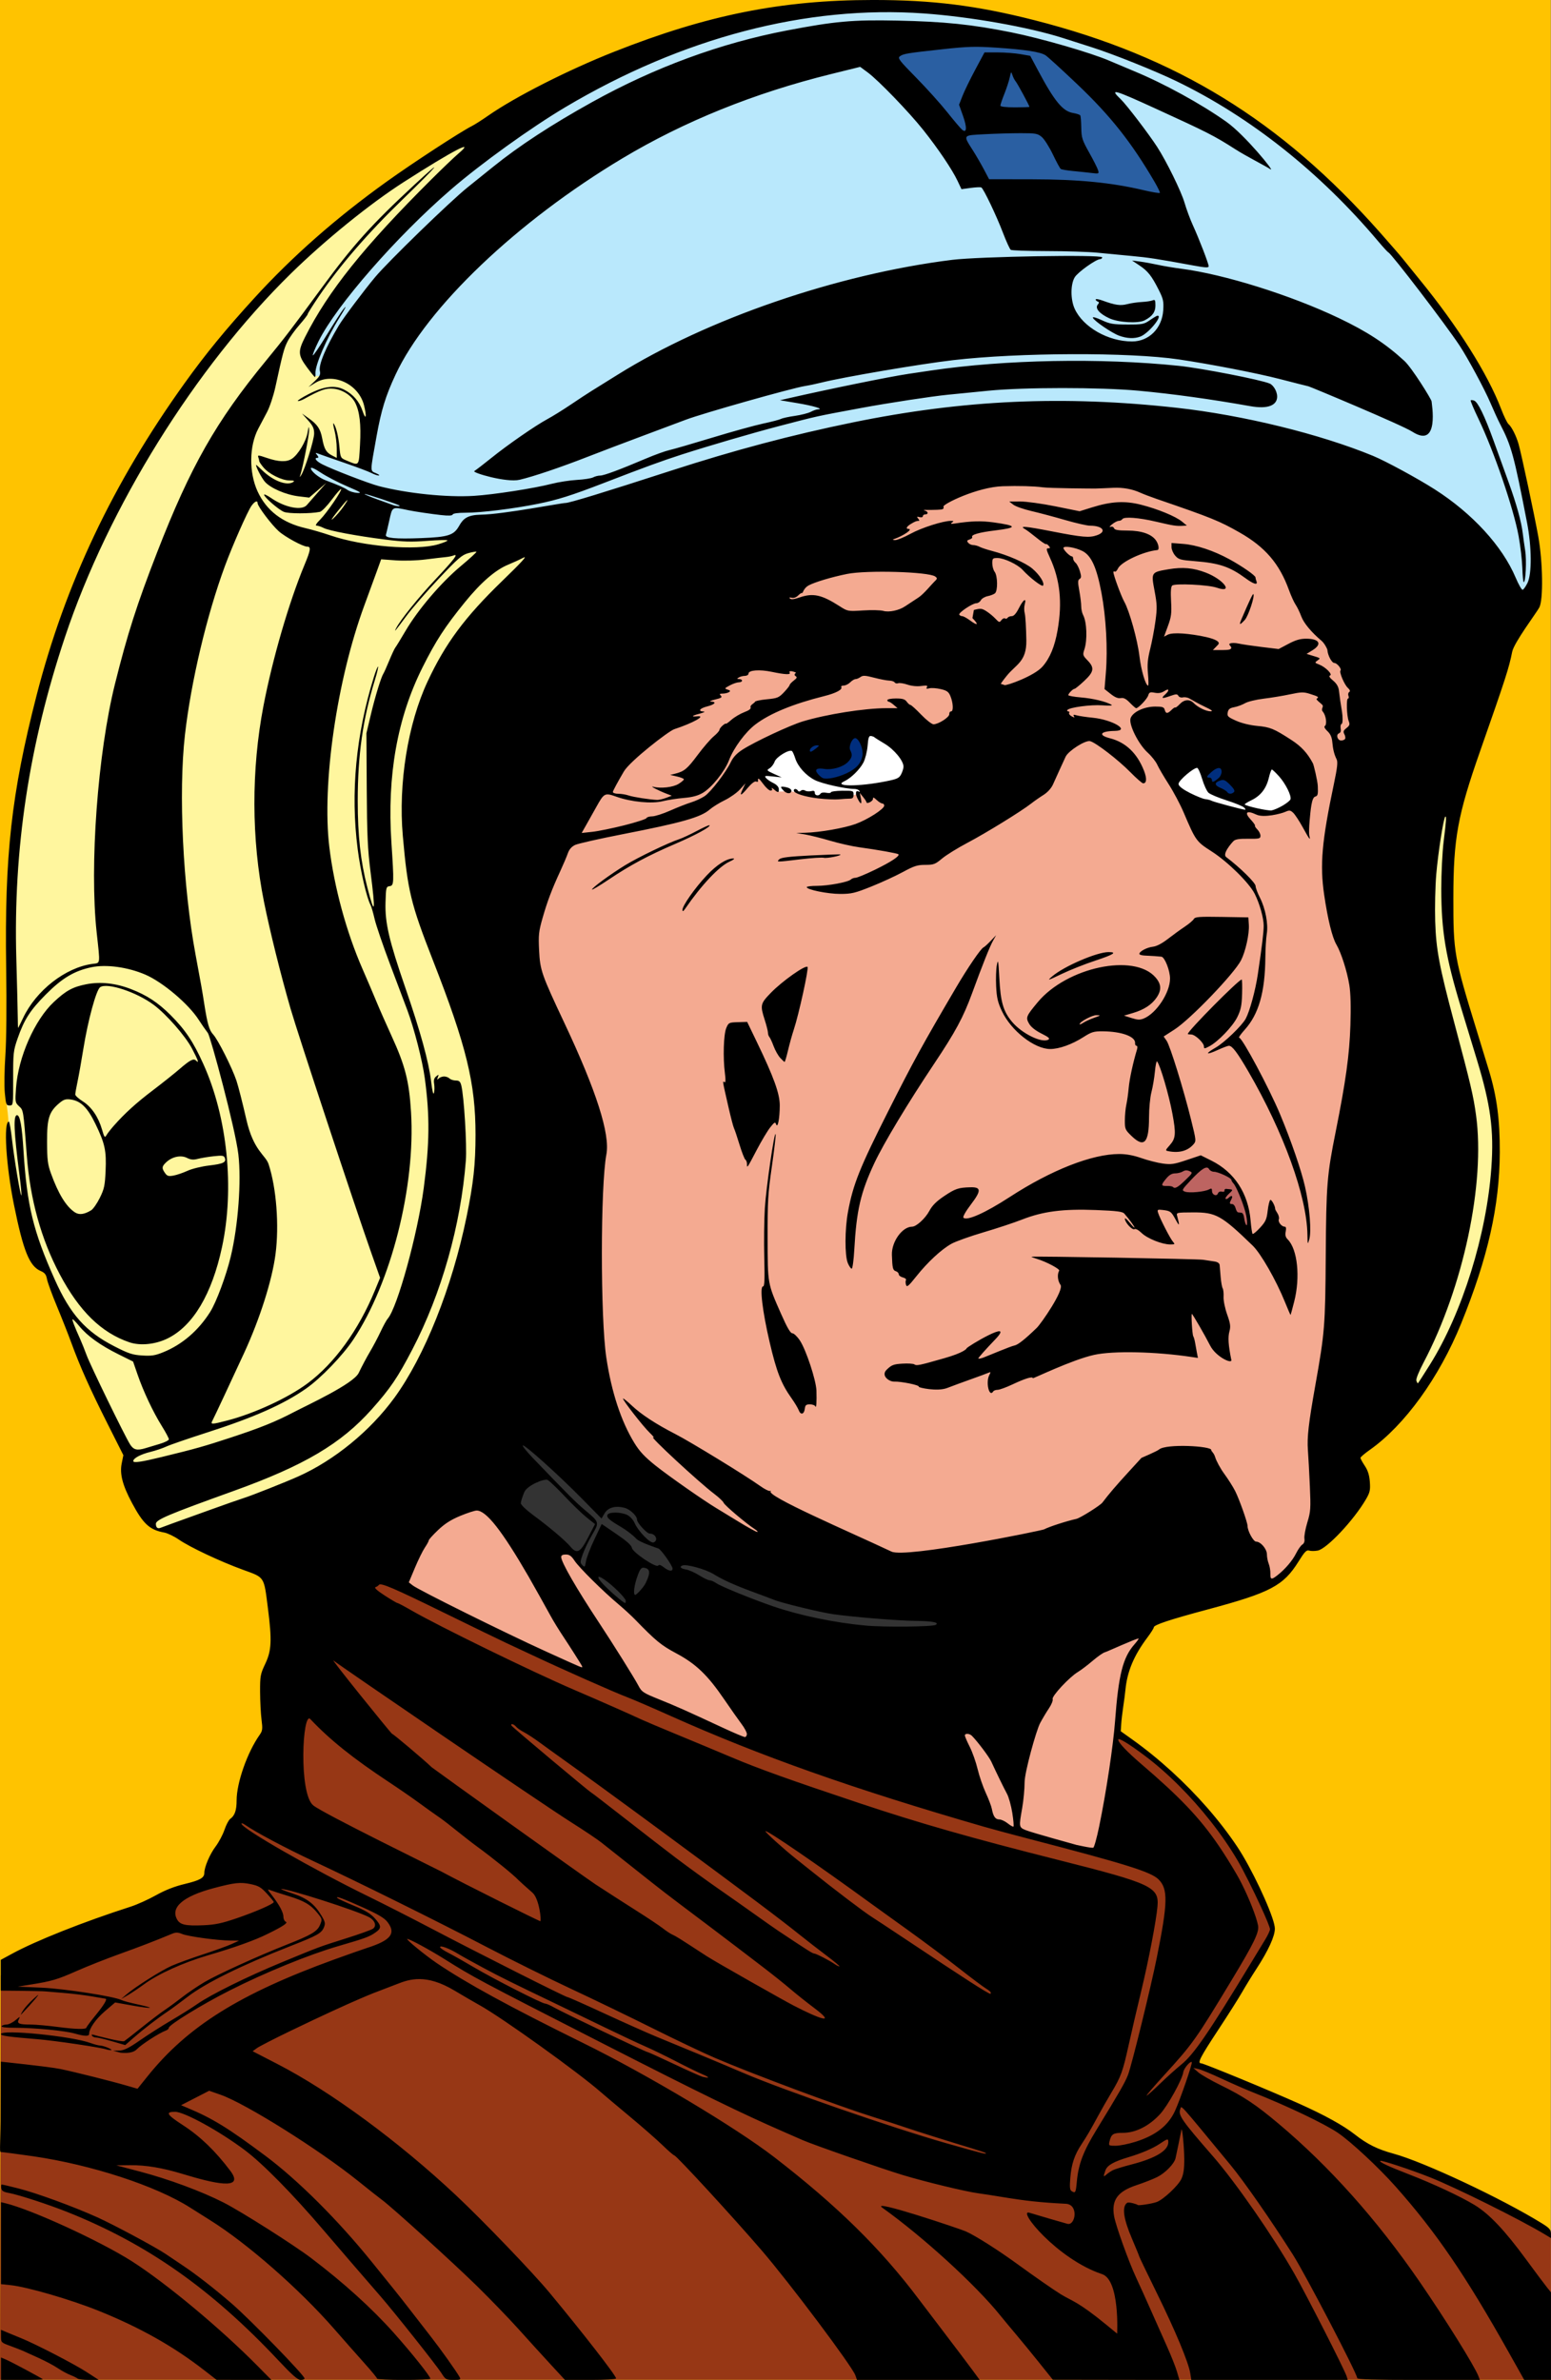 <?xml version='1.0' encoding='utf-8'?>
<svg xmlns="http://www.w3.org/2000/svg" clip-rule="evenodd" fill-rule="evenodd" stroke-linejoin="round" stroke-miterlimit="2" version="1.1" viewBox="0 0 1889.8 2898.8"><rect x="0" y="0" width="1889.8" height="2898.8" fill="#808080" stroke="none"/> <g transform="matrix(3.333 0 0 3.332 .001 .001)"> <rect width="566.9" height="870.01" fill="#ffc300"/> </g> <path d="m0.85 2406.2-0.85 492.5h1889.8l-0.113-178.19-55.322-33.955-109.87-48.035-53.279-20.704-39.366-25.395-81.713-39.476-94.411-38.649 12.088-23.796 39.199-59.077 40.578-70.668 3.039-11.318-31.746-71.774-55.765-79.781-43.064-43.617-59.074-41.681-2.762 14.63-18.772 128.57-106.47-24.769-194.07-63.495-170.64-59.626-143-62.389-131.35-63.215-121.25-59.353-53.03 14.8-118.99 259.05-17.825 26.705-22.86 61.682-37.526 23.723z" fill="#973715" stroke-width="3.332"/> <path d="m155.31 1787.8 30.646 69.855 4.418 4.195 14.577 2.652 90.103-28.047 152.66-56.465 113.73-186.18 43.807-155.01-38.753-338.66 94.611-385.54 347.59-153.88 275.61-33.285 355.93 84.325 125.46 162.48-77.408 942 35.004-15.52 39.899-63.082 38.283-98.669 23.723-130.7-16.176-102.76-25.342-81.953-16.173-76.022-2.696-95.434 11.322-72.247 48.895-165.27 35.801-77.209 11.215-39.682-9.919-79.364-13.804-61.249-9.922-32.782-23.723-47.016-38.389-66.423-50.464-70.738-45.283-51.33-58.23-62.112-46.152-40.975-46.586-37.097-60.386-37.956-56.385-29.33-119.05-40.978-100.93-22.43-94.461-9.056-95.484 2.156-205.31 53.486-138.89 70.305-119.27 47.016-131.12 94.031-85.701 82.983-100.07 124.22-70.598 113.87-65.994 138.02-37.526 119.05-24.586 129.83-10.782 118.62 0.863 155.28-6.047 85.858c0.983 6.957 2.002 14.45 2.506 23.1l1.656 39.126 11.891 77.518 34.228 64.318 24.292 61.286 44.723 103.24 28.431 55.762z" fill="#fff69e" stroke-width="3.332"/> <path d="m559.71 662.75 216.36-53.829 455.64-96.896 360.69 39.596 228.3 168.49 51.354 13.481v-51.04l-9.119-62.459-16.562-72.464-18.632-40.029-34.508-70.392-45.55-65.564-50.034-65.907-56.938-60.749-83.053-73.48-71.771-49.344-58.317-30.713-94.301-40.995-91.452-24.912-134.22-16.679h-119.44l-146.65 41.591-234.42 93.445-92.418 101.09-95.224 106.29-47.482 75.086 11.588 31.419 9.226 0.543 51.45 3.482 11.042 35.541-15.33 72.214-54.572-20.041-2.839 1.969-10.682 28.441 19.838 6.091 12.861 4.381 12.711 4.798 15.993 10.635 30.06 45.263 6.284 4.171 22.05 2.686 27.498-1.133 33.642-1.413z" fill="#b9e8fc" stroke-width="3.332"/> <path d="m1063.9 67.278 142.77 158.73 113.01 3.885 100.07 15.097-7.763-42.704-119.91-138.89-70.305-12.941-133.28 8.626z" fill="#2a5fa2" stroke-width="3.332"/> <path d="m695.64 939.13-90.829 260.63 32.909 383.05-165.08 339.5 108.66 55.698 180.08 81.953 243.7 95.434 234.14 76.682 100.44 23.739 19.501-123.49 2.589-39.682 9.922-52.623 19.408-43.564 18.882-26.065 135.38-37.543 26.502-20.318 16.123-25.395 31.003-27.501 31.749-89.443 37.57-697.75-4.934-383.38-134.92-87.207-286.3-41.135-299.47 34.554z" fill="#f4aa91" stroke-width="3.332"/> <path d="m702.06 1897.8 11.025 14.84 48.901 43.817 69.142-27.044 92.735 36.124 92.738 24.262 133.17-2.156-1.619-26.418-269.04-60.386-86.268-74.406-145.03-79.258-18.332 8.09-7.55 62.002 24.802 39.359 36.124 28.037z" fill="#333" stroke-width="3.332"/> <path d="m1400.8 1455.2 62.802 11.735 39.682 18.288 17.599 22.083 0.736-22.903-9.189-31.942-14.557-21.484-26.571-13.71-32.649 3.535-28.694 16.396-9.159 18.002" fill="#bd6461" stroke-width="3.332"/> <path d="m922.49 943.9 27.891-35.194 61.502-24.309 70.528 7.35 25.725 38.02-7.49 19.648-11.875 10.032-38.653 3.958-3.815 2.402c-5.584 3.312-12.098 4.535-18.655 5.654l-33.642-0.846-24.732-5.937c-2.769-0.043-5.388-0.69-7.916-1.696-4.915 1.02-9.619 1.619-13.567 0.706zm514.13 22.343-3.205-18.468 24.876-22.616 76.702 0.943 32.602 12.251 12.248 37.5-17.902 10.179-22.237 3.768-16.396-3.392-5.844 2.072-20.727-1.129z" fill="#fff" stroke-width="3.332"/> <path d="m974.74 914.54 10.175-15.263 67.653-9.046 2.639 21.107-6.407 19.788-19.598 15.453-13.194 7.726-25.439-11.308zm491.96 28.904 15.83-11.911 14.623-1.659 17.036 32.715-8.29 11.005-28.947-9.799z" fill="#002e7e" stroke-width="3.332"/> <g transform="matrix(9.445 0 0 9.445 -261.75 -655.17)"> <path d="m192.09 317.53c0.055 0.231 0.085 0.421 0.085 0.56 0 0.978-0.855 2.845-2.359 5.154-0.607 0.932-1.451 2.304-1.875 3.048-0.424 0.745-1.789 2.901-3.034 4.791-2.383 3.619-2.77 4.375-2.24 4.375 0.337 0 8.766 3.47 12.633 5.201 3.298 1.477 5.707 2.807 7.186 3.969 1.606 1.262 2.926 1.917 4.999 2.481 3.903 1.063 13.92 5.763 19.117 8.971 0.984 0.607 1.182 0.828 1.187 1.322l7e-3 0.593-0.781-0.47c-3.184-1.917-11.516-6.057-14.842-7.374-2.497-0.99-6.277-2.236-6.402-2.112-0.148 0.148 1.033 0.703 3.654 1.716 3.189 1.233 6.665 2.855 8.501 3.966 1.893 1.147 3.884 3.245 6.641 7.001 1.195 1.628 2.411 3.255 2.701 3.614l0.528 0.654v11.295h-3.452l-1.96-3.489c-5.626-10.019-9.38-15.521-14.607-21.416-2.196-2.476-5.773-5.808-7.478-6.964-1.737-1.179-6.624-3.507-10.936-5.209-0.916-0.362-2.744-1.161-4.062-1.775-1.317-0.615-2.676-1.176-3.02-1.247l-0.625-0.13 0.625 0.552c0.344 0.304 1.656 1.058 2.916 1.675 2.92 1.43 4.524 2.497 7.444 4.95 6.546 5.498 12.685 12.37 18.177 20.347 3.317 4.818 7.128 10.934 7.62 12.23l0.182 0.476h-7.911c-5.665 0-7.91-0.066-7.91-0.231 0-0.559-6.674-13.366-8.292-15.912-2.867-4.512-6.31-9.461-8.044-11.561-6.878-8.334-6.304-7.695-6.49-7.214-0.296 0.764 0.178 1.449 4.192 6.052 2.947 3.381 7.716 10.248 10.498 15.118 1.541 2.696 6.515 12.454 6.77 13.279l0.144 0.469h-20.181l-0.137-0.856c-0.226-1.418-1.901-5.437-4.308-10.337-1.25-2.547-2.274-4.675-2.274-4.729 0-0.051-0.426-1.096-0.946-2.314-1.101-2.578-1.306-4.094-0.622-4.594 0.226-0.166 1.36 0.207 1.36 0.262 0 0.134 1.861-0.148 2.471-0.375 0.869-0.325 2.79-2.13 3.181-2.989 0.277-0.608 0.376-1.312 0.366-2.604-0.012-1.49-0.276-4.172-0.366-3.711-0.137 0.704-0.674 3.289-0.759 3.656-0.168 0.725-1.323 1.909-2.375 2.435-0.526 0.263-1.727 0.733-2.669 1.044-2.439 0.804-3.255 1.944-2.879 4.023 0.223 1.233 1.865 5.806 2.824 7.864 0.48 1.031 1.37 2.999 1.976 4.374 0.607 1.375 1.524 3.437 2.039 4.583 0.514 1.145 1.081 2.575 1.26 3.176l0.324 1.094-16.329-0.025-1.771-2.21c-0.973-1.215-2.333-2.873-3.02-3.685-0.687-0.813-1.59-1.899-2.005-2.414-3.188-3.952-9.953-10.128-15.195-13.869-1.71-1.22 10.054 2.729 10.762 3.047 1.284 0.576 4.186 2.419 6.751 4.286 2.137 1.556 4.613 3.276 5.504 3.823 1.504 0.923 2.169 0.889 5.934 3.982l1.335 1.097s0.36-6.907-1.942-7.673c-5.812-1.936-11.035-8.416-9.373-7.917 1.661 0.5 3.864 1.141 4.895 1.427 1.031 0.285 1.51-2.498-0.208-2.585-3.24-0.163-5.153-0.369-8.339-0.896-1.027-0.171-2.337-0.373-2.91-0.449-1.658-0.222-6.841-1.473-9.79-2.364-2.632-0.795-11.639-3.936-12.908-4.502-0.348-0.155-1.381-0.607-2.298-1.006-5.477-2.383-10.734-4.947-23.33-11.38-16.455-8.403-16.702-8.535-20.622-10.989-1.907-1.194-4.444-2.566-4.745-2.566-0.261 0 2.302 2.103 3.801 3.118 3.84 2.6 9.378 5.622 18.858 10.292 8.335 4.106 19.697 10.889 24.684 14.736 8.104 6.252 13.72 11.77 18.643 18.32 0.229 0.305 1.682 2.216 3.229 4.246s3.219 4.246 3.717 4.923l0.904 1.232h-15.829l-0.204-0.585c-0.403-1.156-8.439-11.871-12.072-16.097-3.707-4.312-11.031-12.272-11.29-12.272-0.089 0-0.766-0.586-1.504-1.302s-2.638-2.38-4.223-3.698c-1.585-1.317-3.268-2.734-3.739-3.148-2.921-2.562-12.771-9.626-15.648-11.221-0.687-0.381-2.14-1.226-3.228-1.878-3.68-2.204-5.804-1.485-7.419-0.85-0.56 0.22-1.701 0.658-2.537 0.974 0 0-2.62 0.922-11.218 5.069-2.078 1.002-4.027 2.003-4.329 2.223l-0.549 0.4 3.184 1.64c6.862 3.535 15.643 9.991 23.076 16.964 3.466 3.252 9.835 9.881 12.019 12.511 4.307 5.186 8.603 10.716 8.603 11.074 0 0.114-1.373 0.196-3.297 0.196h-3.298l-1.875-2.031c-1.031-1.117-2.886-3.156-4.121-4.531-1.236-1.374-3.665-3.889-5.399-5.588-3.048-2.985-10.964-10.165-12.192-11.056-0.331-0.24-1.713-1.331-3.071-2.425-5.036-4.055-14.544-10.017-17.769-11.144l-1.471-0.514-1.811 0.932-1.812 0.932 0.777 0.325c3.271 1.367 5.279 2.599 10.11 6.206 4.195 3.131 9.367 8.289 13.728 13.691 1.062 1.316 2.349 2.908 2.859 3.538 0.511 0.63 1.516 1.909 2.235 2.842s1.869 2.416 2.556 3.296c1.244 1.592 3.286 4.467 3.668 5.162 0.178 0.325 0.091 0.365-0.796 0.364-0.948 0-1.025-0.044-1.564-0.898-0.605-0.957-6.098-7.878-7.841-9.88-2.054-2.359-5.398-6.237-7.319-8.489-4.014-4.706-7.854-8.61-10.19-10.363-3.28-2.46-7.816-4.952-9-4.944-1.291 6e-3 -1.079 0.363 1.035 1.735 2.222 1.442 4.153 3.303 6.088 5.864 2.004 2.653-2.3 1.585-6.085 0.433-2.644-0.805-4.776-1.164-6.81-1.146l-1.805 0.02 3.021 0.794c3.729 0.981 7.965 2.549 10.84 4.013 2.255 1.148 9.01 5.433 11.292 7.163 4.186 3.174 7.809 6.453 10.661 9.651 2.305 2.583 4.701 5.587 4.701 5.893 0 0.086-1.547 0.158-3.437 0.158s-3.437-0.076-3.437-0.167v-4e-3c0-0.092-0.727-0.977-1.615-1.967-0.887-0.989-2.645-2.98-3.905-4.423-4.498-5.152-11.242-11.061-16.04-14.053-0.802-0.501-1.937-1.216-2.524-1.591-4.414-2.82-12.738-5.541-20.323-6.644-1.984-0.289-4-0.544-4.143-0.544-0.202-1e-3 0-1.288 0-5.815l0.015-5.832s6.136 0.628 7.681 0.943c1.777 0.363 6.49 1.544 8.582 2.151l1.368 0.397 1.295-1.611c5.176-6.441 11.866-10.625 24.089-15.063 1.718-0.623 3.64-1.3 4.27-1.503 3.035-0.976 3.719-1.851 2.599-3.319-0.389-0.51-1.189-0.989-3.073-1.842-2.616-1.183-3.757-1.605-3.38-1.25 0.115 0.108 1.077 0.554 2.138 0.99 1.403 0.578 2.128 1.014 2.656 1.599 0.882 0.976 0.903 1.273 0.129 1.825-0.8 0.569-1.283 0.747-4.837 1.781-3.82 1.112-9.454 3.414-14.042 5.739-3.587 1.818-7.811 4.414-7.811 4.8 0 0.116-0.164 0.269-0.365 0.341-0.852 0.306-3.145 1.784-3.777 2.436-0.632 0.651-2.107 0.422-2.107 0.422l-0.938-0.252 0.796-0.019c0.62-0.019 1.219-0.313 2.708-1.345 1.052-0.728 2.847-1.871 3.99-2.539s2.645-1.612 3.338-2.096c1.786-1.248 6.432-3.544 10.936-5.404 4.937-2.039 4.773-1.978 8.357-3.108 1.675-0.529 3.209-1.081 3.41-1.228 0.508-0.372 0.24-1.093-0.559-1.506-1.658-0.858-10.41-3.658-11.29-3.613-0.127 6e-3 0.542 0.269 1.487 0.583 1.88 0.625 2.832 1.364 3.739 2.9 0.454 0.769 0.493 0.97 0.286 1.471-0.313 0.754-0.838 1.048-4.309 2.407-6.243 2.444-10.966 4.77-13.244 6.523-0.951 0.732-2.104 1.581-2.562 1.887-1.299 0.868-3.15 2.292-4.387 3.375l-1.128 0.987-1.693-0.49c-0.931-0.27-1.864-0.49-2.073-0.49-0.21 0-0.445-0.104-0.524-0.231-0.095-0.155 3e-3 -0.185 0.301-0.09 0.323 0.102 3.603 0.947 3.864 0.791 0.123-0.074 1.114-0.85 2.203-1.724 1.088-0.874 2.447-1.906 3.02-2.293 0.573-0.386 1.607-1.145 2.298-1.686 0.691-0.54 1.976-1.409 2.857-1.929 1.62-0.958 6.962-3.388 10.556-4.802 3.207-1.262 3.964-1.709 4.316-2.552 0.302-0.723 0.293-0.767-0.295-1.499-0.889-1.105-1.753-1.615-3.768-2.226-0.99-0.301-2.02-0.634-2.29-0.74-0.473-0.187-0.469-0.166 0.119 0.592 0.989 1.278 1.517 2.259 1.517 2.82 0 0.29 0.142 0.581 0.315 0.647 0.49 0.188-1.712 1.241-2.362 1.565-1.618 0.808-4.173 1.726-7.639 2.743-3.27 0.96-6.463 2.407-8.332 3.777-0.687 0.503-1.625 1.13-2.083 1.394l-0.833 0.478 0.625-0.544c1.112-0.968 4.547-3.147 5.892-3.737 0.72-0.316 2.547-0.981 4.061-1.478 1.514-0.496 3.175-1.097 3.691-1.334l0.937-0.432-1.146-0.013c-1.71-0.019-5.425-0.53-6.197-0.848-0.523-0.216-0.807-0.226-1.25-0.045-2.434 1.008-4.115 1.656-6.822 2.629-1.718 0.618-4.202 1.601-5.52 2.184-2.512 1.113-3.215 1.32-5.936 1.754l-1.667 0.266 3.125 0.14c2.974 0.135 9.369 1.133 10.27 1.603 0.194 0.102 1.145 0.354 2.112 0.561 2.399 0.513 1.858 0.599-0.795 0.125l-2.154-0.385-1.311 1.12c-1.187 1.013-2.046 2.242-2.046 2.928-1e-3 0.342-0.562 0.329-1.878-0.045-1.291-0.365-5.168-0.736-7.699-0.737-1.171 0-1.789-0.076-1.707-0.209 0.071-0.115 0.351-0.208 0.622-0.208 0.27 0 0.795-0.255 1.164-0.566 0.575-0.484 0.638-0.502 0.437-0.125-0.3 0.559-8e-3 0.691 1.533 0.691 0.615 0 2.178 0.139 3.472 0.308 2.35 0.308 3.707 0.335 3.708 0.075 0-0.076 0.563-0.826 1.25-1.667 1.031-1.261 1.491-2.048 1.198-2.05-0.029 0-0.802-0.132-1.719-0.293-0.916-0.161-2.557-0.362-3.645-0.447s-2.166-0.175-2.395-0.201c-0.23-0.025-1.616-0.057-3.08-0.073l-2.664-0.026v-3.967l1.397-0.758c3.085-1.692 9.251-4.142 15.387-6.113 0.802-0.258 2.255-0.914 3.229-1.458 1.199-0.67 2.396-1.14 3.708-1.455 1.983-0.476 2.541-0.791 2.541-1.433 0-0.748 0.715-2.424 1.447-3.391 0.416-0.549 0.934-1.522 1.152-2.163 0.217-0.641 0.551-1.275 0.74-1.409 0.588-0.419 0.827-1.108 0.827-2.385 0-2.272 1.383-6.205 2.971-8.451 0.37-0.524 0.398-0.755 0.241-1.979-0.097-0.763-0.18-2.371-0.184-3.574-7e-3 -2.043 0.037-2.281 0.669-3.616 0.809-1.708 0.871-3.001 0.34-7.168-0.528-4.149-0.382-3.923-3.204-4.95-2.974-1.083-6.831-2.899-8.294-3.905-0.608-0.418-1.451-0.823-1.874-0.9-1.885-0.342-2.712-1.101-4.171-3.832-1.207-2.258-1.592-3.739-1.32-5.078l0.217-1.067-2.046-4.062c-2.241-4.447-3.552-7.378-4.662-10.415-0.397-1.089-1.234-3.208-1.86-4.711-0.626-1.502-1.203-3.08-1.282-3.505-0.114-0.607-0.288-0.834-0.81-1.056-1.455-0.62-2.244-2.571-3.454-8.538-1.023-5.05-1.372-10.728-0.659-10.728 0.08 0 0.259 1.008 0.399 2.24 0.295 2.602 1.096 7.386 1.217 7.265 0.045-0.045-0.062-1.194-0.239-2.554-0.735-5.672-0.823-7.784-0.323-7.784 0.384 0 0.637 1.39 0.835 4.583 0.437 7.031 1.254 10.399 4.035 16.619 2.004 4.485 3.981 6.702 7.656 8.59 1.853 0.952 2.356 1.119 3.614 1.199 1.218 0.078 1.673 7e-3 2.746-0.43 2.422-0.985 4.51-2.78 6.028-5.184 0.795-1.257 2.066-4.675 2.659-7.15 0.953-3.975 1.382-9.719 0.981-13.16-0.392-3.371-3.606-15.236-3.93-15.659-0.32-0.418-0.851-1.182-1.18-1.698-1.305-2.044-4.649-4.874-6.898-5.838-2.261-0.969-5.032-1.349-6.94-0.951-2.213 0.461-3.796 1.405-5.891 3.513-2.029 2.042-2.79 3.228-3.64 5.672-0.546 1.569-0.58 1.87-0.575 5.155 5e-3 3.472 3e-3 3.489-0.459 3.489-0.428 0-0.477-0.128-0.616-1.614-0.084-0.888-0.052-3.067 0.07-4.843 0.136-1.964 0.176-6.384 0.104-11.28-0.216-14.504 0.673-22.49 3.902-35.068 3.714-14.47 9.874-27.467 19.13-40.361 2.695-3.756 5.294-6.927 8.986-10.966 4.949-5.415 10.56-10.347 17.083-15.02 3.418-2.447 9.482-6.402 10.979-7.16 0.368-0.185 1.289-0.772 2.048-1.302 3.506-2.451 10.336-5.919 16.31-8.281 12.007-4.748 21.593-6.665 33.363-6.672 7.679-5e-3 13.392 0.709 20.83 2.602 18.337 4.666 31.806 12.935 44.595 27.377 1.319 1.49 2.628 3 2.908 3.356 0.281 0.356 1.268 1.574 2.194 2.708 4.932 6.035 8.792 12.157 10.522 16.688 0.359 0.942 0.79 1.827 0.957 1.965 0.396 0.329 0.999 1.523 1.297 2.571 0.375 1.32 2.07 9.266 2.546 11.941 0.589 3.304 0.656 8.173 0.126 9.142-0.4 0.733-3.262 4.527-3.496 5.714-0.408 2.066-0.84 3.405-4.128 12.781-2.913 8.308-3.453 11.265-3.46 18.955-7e-3 7.057 0.092 7.621 3.005 17.081 0.599 1.948 1.318 4.291 1.596 5.208 1.011 3.327 1.406 6.324 1.388 10.519-0.03 6.923-1.534 13.582-4.986 22.08-2.83 6.965-7.285 13.124-11.789 16.297-0.659 0.465-1.198 0.927-1.198 1.027s0.252 0.564 0.561 1.03c0.401 0.606 0.586 1.196 0.649 2.071 0.077 1.052 7e-3 1.362-0.491 2.22-1.571 2.706-5.057 6.414-6.237 6.635-0.382 0.072-0.879 0.072-1.104 0-0.337-0.107-0.581 0.145-1.375 1.42-1.942 3.115-3.623 4.003-11.65 6.155-5.033 1.349-7.016 2.008-7.016 2.33 0 0.111-0.366 0.69-0.813 1.287-1.756 2.342-2.615 4.386-2.846 6.775-0.048 0.496-0.176 1.48-0.285 2.188-0.109 0.707-0.224 1.705-0.257 2.216l-0.059 0.928 1.471 1.05c3.475 2.479 6.843 5.561 9.698 8.831 1.437 1.647 2.745 3.341 3.871 5.03 1.803 2.705 4.272 7.955 4.758 9.985zm-8.198-13.281c-2.545-3.231-5.55-6.248-8.486-8.452-2.096-1.573-3.437-2.385-3.437-2.081 0 0.371 1.114 1.549 2.984 3.152 4.874 4.179 7.48 6.853 9.984 10.531 0.761 1.116 1.512 2.324 2.314 3.695 0.208 0.357 0.426 0.762 0.644 1.194 0.947 1.877 1.897 4.264 2.111 5.392 0.163 0.863-0.496 2.227-3.408 7.049-4.636 7.677-5.014 8.209-8.691 12.238-1.333 1.461-2.358 2.656-2.278 2.656 0.081 0 0.86-0.692 1.732-1.538 0.873-0.846 2.102-1.953 2.732-2.459 1.612-1.295 3.535-4.097 8.984-13.084 0.66-1.088 1.486-2.447 1.836-3.019s0.635-1.182 0.634-1.354c-2e-3 -0.247-0.524-1.494-1.225-3.017-0.926-2.01-2.163-4.502-2.93-5.811-0.996-1.7-2.187-3.424-3.5-5.092zm-39.419-156.69c0.286-0.197 1.064-0.708 1.727-1.136 0.664-0.428 1.725-1.734 1.998-1.992 0.449-0.424 0.464-0.494 0.158-0.718-0.841-0.614-8.831-0.844-11.382-0.327-1.983 0.402-4.143 1.048-4.948 1.479-0.634 0.34-0.769 1.017-0.807 0.979-0.062-0.062-0.301 0.075-0.531 0.306-0.261 0.261-0.579 0.376-0.846 0.306-0.292-0.076-0.36-0.044-0.214 0.102s0.535 0.101 1.228-0.14c1.739-0.605 2.846-0.363 5.18 1.132 1.033 0.662 1.057 0.666 3.02 0.542 1.089-0.068 2.261-0.042 2.604 0.058 0.729 0.212 2.044-0.064 2.812-0.592zm-72.459-12.85c0.942-1.358 0.567-1.054-0.771 0.625-0.749 0.939-0.946 1.274-0.523 0.885 0.374-0.344 0.956-1.023 1.294-1.51zm46.317 202.16c-0.573-0.241-2.12-0.996-3.437-1.679-1.318-0.683-3.099-1.546-3.958-1.919-0.859-0.372-3.249-1.495-5.312-2.495-2.062-0.999-4.78-2.312-6.04-2.917-5.905-2.834-7.244-3.497-9.478-4.69-1.318-0.703-2.818-1.535-3.333-1.85-1.126-0.686-2.291-1.116-2.291-0.845 0 0.107 0.478 0.437 1.064 0.733 0.585 0.297 2.061 1.13 3.281 1.852 2.529 1.498 8.809 4.697 9.228 4.701 0.153 2e-3 0.689 0.237 1.191 0.524 1.097 0.627 11.785 5.723 12.003 5.723 0.085 0 1.619 0.693 3.409 1.54 1.791 0.846 3.444 1.585 3.673 1.642 0.969 0.238 0.969 0.086 0-0.32zm-45.827-204.78c-1.145-0.489-2.669-1.279-3.385-1.755-0.816-0.541-1.302-0.758-1.302-0.58 0 0.383 1.033 1.228 1.899 1.554 1.664 0.625 2.4 0.95 2.845 1.254 0.26 0.179 0.823 0.346 1.25 0.371 0.645 0.038 0.425-0.104-1.307-0.844zm6.753 2.484c-0.161-0.157-4.433-1.575-4.511-1.498-0.042 0.042 0.702 0.356 1.653 0.697s1.87 0.672 2.042 0.736c0.373 0.14 0.938 0.185 0.816 0.065zm94.95 211c2.597-0.82 4.202-2.072 5.075-3.956 0.662-1.429 2.302-6.188 2.176-6.314-0.185-0.185-1.032 0.816-1.097 1.296-0.128 0.946-1.987 4.306-2.989 5.403-1.399 1.531-3.159 2.421-4.786 2.421-1.27 0-1.513 0.153-1.738 1.093-0.134 0.561-0.116 0.573 0.794 0.573 0.512 0 1.666-0.232 2.565-0.516zm27.026-180.91c0.069-0.113 0.028-0.387-0.092-0.611-0.176-0.329-0.124-0.479 0.273-0.791 0.408-0.321 0.456-0.471 0.288-0.9-0.263-0.672-0.331-2.91-0.089-2.91 0.103 0 0.128-0.157 0.054-0.348-0.073-0.191-0.027-0.414 0.102-0.494 0.16-0.099 0.098-0.275-0.195-0.548-0.439-0.408-1.121-2.029-0.933-2.217 0.192-0.192-0.442-0.976-0.789-0.976-0.329 0-0.853-0.973-0.898-1.666-0.011-0.172-0.403-0.897-0.744-1.184-1.328-1.117-2.305-2.292-2.626-3.156-0.198-0.535-0.527-1.216-0.731-1.514-0.205-0.298-0.597-1.161-0.871-1.918-1.227-3.379-3.069-5.523-6.343-7.385-2.653-1.508-3.587-1.887-10.729-4.341-0.777-0.267-1.714-0.624-2.083-0.793-1.036-0.474-2.227-0.691-3.483-0.635-0.63 0.028-2.095 0.095-2.323 0.095-0.598 0-5.869-0.031-6.842-0.164-1.065-0.145-3.101-0.199-5.104-0.135-3.299 0.105-7.736 2.312-7.654 2.625 0.085 0.324-0.038 0.387-0.81 0.414-0.5 0.018-1.144 0.026-1.43 0.017-0.327-0.01-0.385 0.022-0.157 0.087 0.446 0.126 0.485 0.489 0.053 0.489-0.172 0-0.313 0.105-0.313 0.233 0 0.132-0.185 0.184-0.428 0.12-0.352-0.092-0.385-0.058-0.183 0.184 0.135 0.163 0.187 0.296 0.116 0.296-0.319 0-0.477 0.059-1.015 0.377-0.59 0.348-0.751 0.665-0.339 0.665 0.633 0-0.659 0.896-1.9 1.319-0.193 0.065-0.13 0.112 0.166 0.123 0.263 9e-3 1.161-0.359 1.996-0.817 1.414-0.776 4.218-1.671 5.214-1.663 0.364 2e-3 0.384 0.038 0.123 0.223-0.236 0.167-0.134 0.194 0.416 0.11 2.069-0.316 3.391-0.352 4.961-0.136 3.061 0.423 3.117 0.681 0.225 1.032-2.116 0.256-3.176 0.563-2.989 0.866 0.055 0.089-0.093 0.224-0.33 0.299-0.344 0.11-0.381 0.196-0.186 0.432 0.135 0.162 0.427 0.295 0.65 0.295 0.222 0 0.592 0.1 0.822 0.223s0.927 0.356 1.548 0.518c2.093 0.545 4.386 1.547 5.267 2.301 0.933 0.799 1.589 1.835 1.377 2.178-0.129 0.208-1.708-1-2.632-2.014-0.64-0.703-2.396-1.535-3.245-1.538-0.628-2e-3 -0.677 0.048-0.677 0.688 0 0.379 0.138 0.871 0.306 1.093 0.392 0.519 0.419 2.457 0.039 2.773-0.154 0.128-0.579 0.293-0.945 0.366-0.365 0.073-0.758 0.308-0.873 0.522-0.114 0.214-0.376 0.389-0.581 0.389-0.502 0-2.351 1.24-2.204 1.478 0.064 0.103 0.234 0.188 0.376 0.188 0.143 0 0.578 0.235 0.966 0.521 1.047 0.773 1.234 0.631 0.355-0.269l0.186-1.046c0.86-0.231 1.024-0.214 1.614 0.16 0.361 0.229 0.886 0.662 1.166 0.962 0.468 0.499 0.531 0.515 0.768 0.192 0.142-0.194 0.351-0.295 0.465-0.224 0.115 0.07 0.267 0.033 0.339-0.084 0.072-0.116 0.311-0.211 0.532-0.211 0.271 0 0.57-0.336 0.928-1.042 0.571-1.126 0.999-1.395 0.745-0.469-0.087 0.315-0.084 0.834 5e-3 1.154 0.089 0.319 0.181 1.885 0.205 3.48 0.04 2.753-1.315 3.079-2.498 4.532-0.491 0.601-0.844 1.093-0.785 1.093 0.058 0 0.27 0.063 0.47 0.14 0.269 0.103 3.833-1.169 4.9-2.384 0.958-1.091 1.58-2.595 1.947-4.709 0.625-3.592 0.316-6.491-0.997-9.347-0.465-1.011-0.498-1.197-0.215-1.197 0.277 0 0.29-0.056 0.072-0.318-0.145-0.174-0.306-0.275-0.358-0.222-0.053 0.052-0.595-0.312-1.206-0.81-0.61-0.497-1.28-1-1.488-1.116-0.824-0.461-0.01-0.394 3.477 0.286 3.936 0.767 4.798 0.841 5.781 0.499 1.331-0.464 0.779-1.236-0.885-1.236-0.383 0-1.835-0.331-3.227-0.735-1.392-0.405-3.346-0.924-4.341-1.155-0.996-0.23-2.045-0.6-2.331-0.822l-0.521-0.403 1.427-5e-3c0.785-2e-3 2.828 0.28 4.54 0.627l3.112 0.631 1.606-0.501c2.486-0.776 4.237-0.869 6.321-0.338 2.16 0.55 4.458 1.495 5.282 2.173l0.625 0.513-0.52 0.031c-0.83 0.051-1.23-0.011-3.437-0.53-2.262-0.532-4.156-0.674-4.369-0.329-0.074 0.12-0.278 0.218-0.454 0.218s-0.568 0.202-0.873 0.449c-0.304 0.247-0.397 0.394-0.206 0.326 0.202-0.073 0.395 0 0.462 0.175 0.086 0.224 0.522 0.301 1.736 0.304 1.811 5e-3 3.103 0.451 3.676 1.269 0.352 0.503 0.457 1.214 0.184 1.242-1.841 0.188-4.704 1.535-5.097 2.397-0.123 0.27-0.304 0.441-0.402 0.381-0.097-0.061-0.178-0.027-0.178 0.074 0 0.374 0.999 3.092 1.396 3.798 0.676 1.203 1.719 4.947 1.969 7.069 0.211 1.784 0.797 3.763 1.115 3.763 0.066 0 0.058-0.684-0.018-1.52-0.106-1.18-0.044-1.891 0.279-3.177 0.229-0.911 0.536-2.527 0.681-3.591 0.235-1.715 0.222-2.161-0.112-3.936-0.451-2.398-0.45-2.399 1.829-2.784 1.795-0.303 3.2-0.174 4.784 0.438 2.342 0.904 3.657 2.721 1.406 1.941-1.09-0.377-5.37-0.581-5.74-0.274-0.169 0.14-0.215 0.772-0.147 2.022 0.085 1.563 0.028 2.013-0.405 3.194l-0.505 1.374 0.487-0.253c0.312-0.161 1.013-0.215 1.95-0.148 1.402 0.101 5.28 0.67 4.53 1.444l-0.666 0.687h1.187c0.916 0 1.186-0.071 1.186-0.313 0-0.171-0.401-0.395-0.196-0.515 0.191-0.111 0.663-0.115 1.146-0.01 0.451 0.1 1.798 0.299 2.991 0.443l2.171 0.262 1.266-0.669c0.952-0.503 1.529-0.668 2.319-0.664 1.684 0.01 2.052 0.705 0.786 1.487l-0.766 0.473 0.609 0.186c1.259 0.381 1.222 0.351 0.798 0.663-0.378 0.277-0.368 0.301 0.214 0.524 0.815 0.311 1.78 1.283 1.404 1.414-0.186 0.064-0.057 0.28 0.392 0.655 0.457 0.381 0.696 0.786 0.754 1.279 0.11 0.93 0.233 1.777 0.398 2.751 0.094 0.552 0.118 1.499-0.039 1.551-0.126 0.043-0.186 0.308-0.132 0.589 0.063 0.331-0.012 0.553-0.215 0.631-0.431 0.165-0.203 0.926 0.277 0.926 0.209 0 0.437-0.091 0.506-0.204zm-13.356-15.471c1.017-2.369 1.45-3.281 1.524-3.208 0.22 0.22-0.65 2.841-1.106 3.333-0.673 0.725-0.771 0.696-0.418-0.125zm0.525-5.246c-2.047-1.502-3.393-1.957-6.533-2.207-1.887-0.15-2.122-0.216-2.552-0.716-0.261-0.303-0.474-0.794-0.474-1.09v-0.54l1.51 0.117c1.705 0.132 3.928 0.872 5.967 1.986 1.624 0.887 3.355 2.092 3.355 2.334 0 0.095 0.056 0.32 0.126 0.502 0.205 0.534-0.357 0.379-1.399-0.386zm-73.925 127.71c0-0.371-1.491-2.481-1.831-2.592-0.199-0.065-2.447-0.816-2.836-1.246-0.39-0.429-1.257-1.103-1.927-1.497-1.6-0.941-1.941-1.242-1.806-1.595 0.153-0.398 1.789-0.383 2.577 0.026 0.338 0.175 0.746 0.62 0.906 0.989 0.477 1.098 2.042 2.709 2.47 2.541 0.654-0.257 0.271-1.14-0.495-1.14-0.377 0-1.64-1.379-1.64-1.79 0-0.483-0.876-1.326-1.581-1.521-1.182-0.326-2.159-0.063-2.612 0.705l-0.391 0.664-2.551-2.591c-3.006-3.053-7.42-7.019-7.606-6.833-0.072 0.071 0.52 0.807 1.315 1.634 4.534 4.718 5.522 5.706 6.656 6.661 1.942 1.635 1.927 1.585 0.972 3.226-0.451 0.774-0.992 1.898-1.204 2.498-0.351 0.997-0.356 1.119-0.053 1.422 0.302 0.302 0.342 0.261 0.461-0.484 0.072-0.448 0.558-1.718 1.081-2.821l0.951-2.008 1.916 1.307c1.325 0.903 1.938 1.452 1.985 1.778 0.083 0.573 3.169 2.642 3.395 2.276 0.093-0.151 0.333-0.077 0.71 0.22 0.645 0.508 1.138 0.582 1.138 0.171zm62.148-178.89c-2.963-5.058-5.653-8.453-9.898-12.493-1.999-1.902-3.864-3.603-4.143-3.78-0.689-0.435-2.606-0.731-6.356-0.98-2.686-0.178-3.676-0.15-6.874 0.199-4.636 0.506-5.106 0.584-5.55 0.914-0.319 0.237-0.1 0.525 2.088 2.747 1.344 1.366 3.152 3.373 4.018 4.462 0.866 1.088 1.73 2.106 1.92 2.262 0.608 0.5 0.653-0.277 0.106-1.811l-0.502-1.41 0.443-1.135c0.243-0.624 0.981-2.143 1.641-3.374l1.199-2.24h1.683c0.925 0 2.253 0.1 2.95 0.221l1.268 0.221 1.022 1.914c2.103 3.936 3.169 5.231 4.488 5.454 0.462 0.078 0.887 0.218 0.944 0.311 0.058 0.094 0.116 0.812 0.129 1.597 0.023 1.295 0.117 1.59 1.019 3.197 0.546 0.974 1.061 1.992 1.143 2.262 0.145 0.479 0.124 0.488-0.862 0.369-0.556-0.067-1.63-0.18-2.386-0.251-0.757-0.072-1.46-0.191-1.563-0.266-0.102-0.074-0.561-0.919-1.019-1.878-0.459-0.958-1.099-1.966-1.422-2.239-0.537-0.453-0.778-0.496-2.728-0.496-1.176 0-3.27 0.06-4.654 0.135-2.888 0.155-2.81 0.038-1.453 2.178 0.391 0.618 1.008 1.686 1.371 2.373l0.66 1.25 5.571 0.01c6.005 0.011 10.209 0.424 14.424 1.418 1.088 0.257 2.006 0.404 2.039 0.327 0.034-0.077-0.289-0.738-0.716-1.468zm-127.97 164.48c4.228-1.029 5.428-1.366 8.777-2.469 3.899-1.283 5.779-2.04 8.2-3.304 1.796-0.937 7.688-3.643 8.361-5.059 0.381-0.802 1.028-2.02 1.438-2.708 0.409-0.687 1.03-1.859 1.379-2.604 0.349-0.744 0.763-1.499 0.92-1.677 1.238-1.399 3.866-10.931 4.649-16.862 0.757-5.745 0.79-9.295 0.131-14.164-0.307-2.269-1.368-6.4-2.247-8.749-0.279-0.745-1.268-3.369-2.197-5.832-0.93-2.464-1.841-5.129-2.025-5.924-0.183-0.795-0.418-1.603-0.521-1.797-0.512-0.956-1.301-4.376-1.667-7.229-0.934-7.277-0.23-14.75 2.092-22.201 0.244-0.784 0.487-1.383 0.539-1.33 0.053 0.052-0.133 0.834-0.413 1.738-1.548 4.998-2.211 9.663-2.211 15.564 0 4.507 0.365 7.789 1.243 11.188 0.981 3.798 1.083 3.269 0.4-2.091-0.359-2.818-0.446-4.731-0.48-10.623l-0.042-7.187 0.574-2.414c0.553-2.327 1.332-4.86 1.627-5.293 0.078-0.115 0.413-0.865 0.745-1.667 0.331-0.802 0.682-1.551 0.778-1.666 0.097-0.115 0.699-1.099 1.34-2.187 1.608-2.735 4.577-6.212 7.106-8.322 1.16-0.968 2.068-1.801 2.018-1.851-0.05-0.051-0.52 0.029-1.045 0.176-0.83 0.232-1.327 0.663-3.823 3.311-1.579 1.675-3.459 3.841-4.178 4.813-1.453 1.965-1.633 2.178-1.3 1.538 0.556-1.072 2.856-3.928 5.014-6.227 2.504-2.668 3.067-3.407 2.389-3.137-0.214 0.085-0.67 0.18-1.014 0.21-0.343 0.031-1.515 0.168-2.603 0.306-1.149 0.145-2.766 0.193-3.854 0.116l-1.875-0.134-0.552 1.528c-0.304 0.84-1.036 2.84-1.626 4.444-3.54 9.624-5.48 23.019-4.507 31.124 0.621 5.171 2.205 10.993 4.286 15.744 0.602 1.375 1.402 3.25 1.779 4.166 0.377 0.917 1.264 2.929 1.971 4.473 1.75 3.82 2.256 5.799 2.504 9.792 0.593 9.58-2.558 22.009-7.44 29.346-1.375 2.066-4.197 4.993-6.101 6.326-2.895 2.027-6.721 3.723-12.81 5.677-2.406 0.773-4.75 1.58-5.208 1.795s-1.377 0.525-2.042 0.689c-1.281 0.315-2.228 0.82-2.228 1.188 0 0.269 1.004 0.124 3.749-0.544zm54.936 10.378 0.882-1.704-1.058-0.842c-0.581-0.463-1.856-1.691-2.833-2.729s-1.976-1.993-2.22-2.123c-0.401-0.214-2.645 0.679-3.022 1.588-0.243 0.585-0.441 1.223-0.441 1.417 0 0.198 0.706 0.872 1.614 1.542 2.09 1.539 4.114 3.253 4.784 4.049 0.843 1.002 1.273 0.777 2.294-1.198zm-53.686-1.775c0.63-0.226 2.786-1.002 4.791-1.725s4.021-1.43 4.479-1.572c0.981-0.304 5.326-2.025 7.003-2.775 4.659-2.082 9.283-5.86 12.402-10.134 3.904-5.351 7.451-14.243 9.328-23.386 0.881-4.294 1.147-6.739 1.149-10.567 3e-3 -6.613-1.179-11.449-5.491-22.465-2.868-7.328-3.263-8.961-3.889-16.071-0.593-6.728 0.644-14.437 3.193-19.893 2.297-4.919 4.803-8.296 9.612-12.952 2.584-2.502 3.334-3.329 2.729-3.01-0.458 0.241-1.329 0.64-1.936 0.887-1.646 0.67-3.531 2.305-5.61 4.868-2.563 3.158-3.724 4.945-5.445 8.381-3.255 6.498-4.583 13.95-4.016 22.544 0.351 5.312 0.339 5.589-0.23 5.67-0.445 0.063-0.472 0.17-0.528 2.108-0.077 2.617 0.452 4.893 2.551 10.977 1.956 5.67 3.029 9.562 3.33 12.082 0.153 1.275 0.284 1.806 0.369 1.495 0.072-0.266 0.083-0.786 0.023-1.156-0.079-0.487-7e-3 -0.754 0.262-0.974 0.338-0.275 0.358-0.264 0.217 0.114-0.125 0.334-0.104 0.365 0.107 0.156 0.144-0.143 0.459-0.26 0.699-0.26 0.241 0 0.556 0.117 0.699 0.26 0.144 0.143 0.508 0.261 0.808 0.261 0.433 0 0.58 0.13 0.708 0.625 0.352 1.366 0.741 7.744 0.591 9.686-0.647 8.338-3.143 17.151-6.903 24.371-1.891 3.632-2.84 5.03-5.248 7.732-3.956 4.438-8.709 7.245-17.813 10.52-8.447 3.039-10.024 3.705-10.024 4.238 0 0.482 0.227 0.671 0.614 0.51 0.178-0.073 0.839-0.319 1.469-0.544zm110.61-182.7c0-0.158-1.534-2.998-1.768-3.272-0.146-0.172-0.34-0.547-0.431-0.833-0.156-0.489-0.177-0.47-0.344 0.312-0.098 0.458-0.41 1.412-0.693 2.119-0.282 0.707-0.513 1.386-0.513 1.51 0 0.144 0.672 0.225 1.875 0.225 1.031 0 1.874-0.027 1.874-0.061zm-52.076 192.66c0-0.341-1.671-1.999-2.764-2.742-1.159-0.787-0.977-0.17 0.317 1.075 1.024 0.986 2.199 1.954 2.371 1.954 0.043 0 0.076-0.129 0.076-0.287zm-5.625 8.463c-1e-3 -0.086-1.74-2.806-2.357-3.728-0.617-0.921-1.392-2.182-1.723-2.801-0.331-0.62-2.366-4.255-2.837-5.067-3.435-5.929-5.462-8.506-6.691-8.506-0.253 0-1.207 0.311-2.122 0.69-1.202 0.499-1.994 1.005-2.86 1.829-0.659 0.626-1.198 1.223-1.198 1.326s-0.224 0.518-0.499 0.922c-0.274 0.404-0.854 1.581-1.287 2.615l-0.789 1.881 0.507 0.396c0.759 0.594 11.944 6.138 17.17 8.51 5.1 2.314 4.688 2.144 4.686 1.933zm68.457 64.97c0.244-0.126 1.341-0.462 2.438-0.747 3.111-0.809 4.72-1.788 4.72-2.873 0-0.489-0.085-0.472-1.108 0.218-0.858 0.58-2.362 1.225-3.995 1.713-1.944 0.581-2.78 1.056-3.007 1.708-0.297 0.851-0.283 0.9 0.143 0.529 0.2-0.175 0.564-0.421 0.809-0.548zm-4.642 1.451c0.21-2.253 0.832-3.884 2.552-6.691 2.907-4.743 3.689-6.107 4.054-7.068 0.487-1.286 2.933-11.243 3.712-15.116 1.427-7.089 1.466-8.837 0.225-10.078-0.969-0.969-4.235-1.988-17.073-5.323-2.005-0.521-4.489-1.191-5.52-1.49-16.778-4.85-28.79-9.096-40.307-14.248-2.349-1.051-4.843-2.128-5.543-2.394-1.892-0.719-8.456-3.631-12.788-5.673-0.859-0.405-2.171-1.018-2.916-1.362-0.745-0.345-4.293-2.067-7.886-3.828-6.701-3.283-8.339-3.984-8.552-3.658-0.067 0.102-0.263 0.232-0.435 0.289-0.202 0.067 0.214 0.444 1.183 1.073 0.822 0.533 1.562 0.97 1.646 0.97 0.083 0 0.897 0.43 1.81 0.956 3.542 2.043 15.477 7.869 20.879 10.192 3.82 1.643 7.25 3.156 8.748 3.858 0.459 0.215 2.521 1.086 4.583 1.936s5.236 2.173 7.052 2.942c3.477 1.47 7.487 2.908 16.59 5.948 7.68 2.564 14.406 4.485 25.566 7.298 12.076 3.045 13.035 3.492 12.824 5.982-0.154 1.819-1.147 6.992-2.087 10.88-0.513 2.12-1.244 5.26-1.624 6.979-0.771 3.487-0.993 4.096-2.266 6.223-0.488 0.816-1.219 2.093-1.623 2.838-1.109 2.041-1.506 2.722-2.188 3.749-0.911 1.372-1.305 2.538-1.454 4.304-0.104 1.229-0.069 1.608 0.16 1.754 0.497 0.314 0.541 0.234 0.678-1.242zm26.551-177.43c0.494-0.287 0.946-0.649 1.005-0.803 0.168-0.438-0.63-2.044-1.488-2.993-0.427-0.473-0.837-0.86-0.911-0.86s-0.249 0.481-0.389 1.069c-0.328 1.38-1.053 2.314-2.245 2.891-0.525 0.254-0.915 0.501-0.868 0.549 0.234 0.234 3.021 0.846 3.477 0.764 0.286-0.051 0.925-0.329 1.419-0.617zm-23.673 131.66c0.91-4.403 1.814-10.402 2.055-13.628 0.445-5.943 1.006-8.168 2.484-9.851 0.372-0.425 0.617-0.772 0.544-0.772-0.347 0-4.142 1.737-4.349 1.779-0.208 0.044-0.911 0.533-1.563 1.089-0.651 0.557-1.518 1.214-1.925 1.459-1.103 0.666-3.386 3.119-3.245 3.487 0.065 0.17-0.15 0.707-0.479 1.194-0.328 0.487-0.841 1.347-1.14 1.909-0.503 0.948-1.998 6.325-1.999 7.622 0 0.859-0.141 2.359-0.312 3.333-0.431 2.448-0.427 2.473 0.449 2.839 0.745 0.311 6.567 1.913 6.567 1.913l0.97 0.201c0.534 0.111 1.065 0.183 1.179 0.16 0.115-0.026 0.459-1.253 0.764-2.734zm-21.075-26.013c0.485-0.311-0.425-0.484-2.706-0.512-2.213-0.026-7.971-0.497-10.52-0.858-1.634-0.23-6.677-1.454-7.636-1.853-0.268-0.111-1.378-0.528-2.466-0.927-2.581-0.946-4.085-1.62-5.354-2.401-0.987-0.607-3.431-1.291-3.971-1.111-0.474 0.158-0.264 0.412 0.434 0.525 0.381 0.064 1.149 0.402 1.708 0.756 0.558 0.355 1.163 0.644 1.345 0.644 0.181 0 0.56 0.162 0.841 0.359 0.6 0.42 4.605 2.053 7.333 2.99 3.445 1.183 7.914 2.112 11.932 2.481 2.455 0.225 8.662 0.162 9.06-0.093zm-38.77-3.862c0.129 0 1.026-0.869 1.355-1.549 0.64-1.32 0.581-1.829-0.223-1.95-0.324-0.051-0.496 0.148-0.781 0.896-0.48 1.257-0.662 2.603-0.351 2.603zm14.4 17.943c0-0.212-0.312-0.798-0.693-1.301-0.381-0.504-1.388-1.935-2.239-3.181-2.13-3.121-3.632-4.562-6.169-5.919-1.97-1.053-2.63-1.595-5.335-4.38-0.481-0.494-1.437-1.372-2.124-1.949-2.005-1.683-5.081-4.73-5.663-5.61-0.417-0.629-0.671-0.811-1.134-0.811-0.398 0-0.598 0.106-0.598 0.319 0 0.655 1.938 4.02 4.854 8.43 1.806 2.73 4.575 7.153 5.08 8.111 0.46 0.875 0.608 0.975 2.723 1.828 2.214 0.892 3.419 1.429 8.276 3.688 1.374 0.639 2.616 1.162 2.76 1.162s0.262-0.174 0.262-0.387zm64.15-119.48c-0.168-0.165-1.18-0.579-2.249-0.921-1.07-0.342-2.125-0.785-2.345-0.984-0.22-0.2-0.591-1.004-0.824-1.787-0.234-0.784-0.525-1.425-0.648-1.425-0.47 0-2.265 1.515-2.391 2.019-0.164 0.653 3.021 1.964 3.369 2.001 0.348 0.036 0.743 0.134 0.877 0.218 0.226 0.139 3.857 1.114 4.315 1.158 0.111 0.01 0.064-0.115-0.104-0.279zm-29.909 129.65c-0.149-0.931-0.456-2.036-0.684-2.456-0.409-0.756-1.421-2.832-2.027-4.158-0.273-0.599-1.749-2.563-2.498-3.324-0.309-0.314-0.911-0.345-0.911-0.044 0 0.117 0.283 0.774 0.628 1.458 0.346 0.685 0.804 1.98 1.019 2.88 0.215 0.899 0.688 2.278 1.052 3.065 0.365 0.787 0.716 1.714 0.782 2.062 0.185 0.98 0.451 1.36 0.953 1.361 0.254 0 0.742 0.227 1.086 0.501 0.344 0.275 0.68 0.466 0.747 0.425 0.067-0.045 1e-3 -0.837-0.147-1.769zm-28.222 24.844c3.381 1.749 5.652 2.554 2.626 0.286-0.917-0.687-2.276-1.77-3.021-2.406-0.744-0.636-2.273-1.859-3.398-2.719-1.124-0.859-2.41-1.843-2.858-2.186-1.499-1.149-5.742-4.357-7.93-5.995-1.191-0.892-2.868-2.183-3.728-2.871-0.859-0.687-2.484-1.973-3.61-2.858-1.127-0.884-2.42-1.908-2.874-2.276-0.453-0.368-2.202-1.539-3.885-2.604-3.895-2.463-30.241-20.466-30.636-20.839-0.813-0.766 7.427 9.427 7.523 9.427 0.144 0 4.126 3.36 5.116 4.316 0.151 0.146 19.69 14.16 21.137 15.105 1.446 0.945 3.814 2.468 5.262 3.385 1.447 0.916 2.974 1.934 3.393 2.261 0.419 0.328 0.949 0.683 1.178 0.79 0.616 0.288 0.805 0.407 4.516 2.823 1.108 0.722 9.86 5.674 11.189 6.361zm6.839-158.91c1.243-0.583 1.864-1.267 2.05-2.256 0.141-0.752-0.357-2.074-0.853-2.264-0.418-0.161-0.982 1.052-0.719 1.544 0.321 0.6 0.244 0.974-0.319 1.537-0.635 0.635-2.01 1.035-3.009 0.876-1.009-0.16-1.32 0.061-0.868 0.619 0.194 0.24 0.49 0.492 0.658 0.561 0.506 0.206 1.905-0.076 3.06-0.617zm-28.663 6.703c1.527-0.385 2.809-0.8 2.851-0.923 0.04-0.123 0.371-0.225 0.734-0.227s1.409-0.336 2.326-0.743c0.916-0.408 2.13-0.884 2.696-1.059 0.567-0.175 1.353-0.538 1.747-0.805 0.818-0.556 2.72-3.028 3.383-4.398 0.312-0.646 0.771-1.131 1.524-1.613 1.596-1.021 6.1-3.128 7.748-3.625 3.091-0.932 7.975-1.705 10.794-1.709l1.438-2e-3 -0.48-0.416c-0.264-0.229-0.56-0.417-0.657-0.417s-0.176-0.094-0.176-0.208c0-0.115 0.494-0.209 1.099-0.209 0.861 0 1.165 0.091 1.4 0.417 0.165 0.229 0.381 0.416 0.479 0.416 0.099 0 0.719 0.563 1.38 1.25 0.66 0.688 1.379 1.248 1.597 1.247 0.646-5e-3 2.067-0.922 2.035-1.312-0.016-0.193 0.088-0.351 0.231-0.351 0.33 0 0.274-1.126-0.1-2.004-0.225-0.53-0.456-0.69-1.25-0.874-0.536-0.124-1.191-0.168-1.456-0.099-0.363 0.095-0.44 0.059-0.313-0.147 0.133-0.215-0.022-0.247-0.733-0.152-0.549 0.074-1.245 5e-3 -1.782-0.178-0.484-0.164-1.02-0.245-1.192-0.179-0.171 0.066-0.374 0.019-0.449-0.103-0.076-0.122-0.39-0.227-0.698-0.234-0.309-7e-3 -1.186-0.175-1.95-0.374-1.15-0.301-1.452-0.316-1.758-0.093-0.203 0.149-0.492 0.271-0.642 0.271s-0.46 0.187-0.689 0.416-0.61 0.417-0.846 0.417-0.373 0.09-0.306 0.199c0.193 0.312-0.701 0.785-2.181 1.154-4.028 1.007-6.996 2.226-8.88 3.648-1.3 0.981-2.81 3.022-3.423 4.626-0.559 1.458-2.226 3.534-3.385 4.213-0.635 0.372-1.336 0.559-2.444 0.653-0.854 0.072-2.074 0.26-2.711 0.418-1.436 0.355-4.052 0.105-5.965-0.569-1.536-0.542-1.599-0.509-2.634 1.35-0.393 0.707-0.975 1.742-1.293 2.302l-0.577 1.017 1.366-0.146c0.751-0.08 2.615-0.461 4.142-0.845zm5.39-3.538 0.729-0.276-0.625-0.236c-1.037-0.391-2.328-1.061-1.77-0.918 0.977 0.25 2.552 0.073 3.264-0.367 0.381-0.236 0.693-0.502 0.693-0.591s-0.398-0.253-0.885-0.365l-0.885-0.203 0.625-0.155c1.183-0.293 1.583-0.624 2.909-2.404 0.731-0.982 1.664-2.065 2.074-2.406 0.41-0.342 0.745-0.718 0.745-0.837 0-0.118 0.188-0.376 0.417-0.572s0.416-0.301 0.416-0.233 0.318-0.155 0.707-0.497c0.389-0.341 1.132-0.783 1.652-0.981 0.681-0.26 0.91-0.449 0.823-0.675-0.086-0.224 0.568-0.558 0.568-0.661s0.679-0.252 1.51-0.331c1.385-0.132 1.57-0.207 2.234-0.907 0.398-0.419 0.726-0.838 0.729-0.93 3e-3 -0.093 0.24-0.35 0.526-0.572 0.441-0.341 0.473-0.434 0.208-0.609-0.261-0.173 0.104-0.423 0.104-0.423-0.578-0.249-0.986-0.249-0.833 0 0.181 0.293-0.588 0.26-2.291-0.098-1.598-0.335-3.02-0.227-3.02 0.229 0 0.157-0.211 0.287-0.469 0.289s-0.609 0.094-0.781 0.205c-0.267 0.172-0.26 0.202 0.052 0.205 0.201 2e-3 0.365 0.097 0.365 0.211 0 0.115-0.188 0.209-0.418 0.209-0.229 0-0.751 0.179-1.16 0.398-0.696 0.373-0.714 0.407-0.284 0.543 0.358 0.114 0.396 0.186 0.171 0.328-0.159 0.1-0.518 0.184-0.799 0.186-0.409 2e-3 -0.458 0.054-0.247 0.263s0.065 0.308-0.739 0.501c-0.552 0.132-0.792 0.249-0.534 0.26 0.781 0.034 0.526 0.373-0.469 0.624-0.99 0.249-1.259 0.633-0.469 0.666 0.258 0.012 0 0.141-0.572 0.288-0.971 0.249-1.101 0.414-0.261 0.328 1.226-0.124-0.536 0.863-2.963 1.661-0.742 0.244-5.705 4.105-6.492 5.438-0.786 1.332-1.429 2.527-1.429 2.656 0 0.128 0.314 0.233 0.698 0.233s0.979 0.098 1.322 0.217c0.593 0.207 2.819 0.551 3.709 0.574 0.229 5e-3 0.744-0.114 1.145-0.266zm71.292-2.568c0.2-0.173 0.364-0.533 0.364-0.802 0-0.643-0.552-0.631-1.302 0.029-0.65 0.572-0.707 0.732-0.26 0.732 0.172 0 0.313 0.147 0.313 0.325 0 0.344 0.246 0.265 0.885-0.284zm-43.004 0.449c1.521-0.301 1.765-0.412 2.031-0.926 0.166-0.321 0.302-0.76 0.302-0.975 0-0.764-1.198-2.22-2.433-2.958-0.667-0.398-1.26-0.773-1.317-0.833s-0.255-0.134-0.44-0.164c-0.27-0.044-0.356 0.202-0.441 1.256-0.058 0.721-0.299 1.692-0.537 2.158-0.452 0.885-1.621 2.036-2.455 2.416-1.537 0.7 1.803 0.717 5.29 0.026zm44.962 1.375c0.153-0.153-1e-3 -0.438-0.508-0.945-0.614-0.615-0.808-0.699-1.258-0.55-0.789 0.264-0.779 0.617 0.028 0.954 0.395 0.165 0.782 0.404 0.86 0.53 0.18 0.29 0.594 0.295 0.878 0.012zm-53.935-5.614c0.469-0.368 0.483-0.416 0.127-0.416-0.41 0-0.903 0.364-0.903 0.666 0 0.264 0.207 0.198 0.776-0.25zm1.383 155.67c-1.016-0.765-2.557-1.96-3.425-2.656-2.74-2.196-6.387-4.931-17.723-13.292-4.77-3.518-11.307-8.28-13.228-9.637-0.649-0.458-1.797-1.287-2.552-1.842-0.754-0.555-1.706-1.182-2.115-1.391-0.408-0.21-0.865-0.529-1.015-0.709-0.284-0.343-0.722-0.455-0.602-0.154 0.079 0.198 10.217 8.669 10.262 8.623 0.046-0.044 8.32 6.462 10.922 8.424 1.646 1.24 4.13 3.043 5.52 4.006 1.391 0.964 3.512 2.456 4.715 3.316s2.562 1.813 3.021 2.118c3.734 2.488 4.413 2.918 4.609 2.918 0.246 0 1.981 0.892 2.659 1.366 0.235 0.165 0.511 0.3 0.613 0.3 0.103 0-0.645-0.626-1.66-1.391zm-76.107-4.819c2.46-0.84 4.793-1.861 4.789-2.095-1e-3 -0.072-0.403-0.566-0.893-1.097-0.75-0.814-1.078-1.004-2.09-1.214-1.325-0.276-2.077-0.194-4.744 0.513-3.954 1.048-5.624 2.473-4.741 4.047 0.387 0.689 1.1 0.845 3.409 0.745 1.494-0.065 2.361-0.247 4.27-0.899zm96.623 30.273c-0.055-0.057-0.844-0.323-1.753-0.596-2.749-0.826-6.975-2.157-8.632-2.718-0.859-0.291-2.734-0.899-4.166-1.351-4.616-1.457-15.412-5.485-20.31-7.577-1.489-0.636-5.098-2.35-8.019-3.81-2.922-1.459-7.681-3.759-10.576-5.111-2.896-1.353-7.817-3.791-10.936-5.419-6.277-3.275-16.55-8.363-22.44-11.114-3.421-1.597-7.412-3.72-8.697-4.627-0.258-0.181-0.468-0.248-0.468-0.148 3e-3 0.602 9.281 5.918 16.351 9.369 1.948 0.951 5.603 2.812 8.124 4.136 5.931 3.116 17.334 8.861 17.586 8.861 0.108 0 2.241 0.945 4.74 2.1 2.5 1.156 5.529 2.507 6.732 3.004s3.64 1.503 5.416 2.236 4.354 1.817 5.728 2.409c5.115 2.201 19.365 7.137 26.247 9.092 4.723 1.343 5.293 1.484 5.073 1.264zm-97.799-94.475c3.52-0.922 7.824-2.916 10.342-4.791 3.464-2.58 6.568-6.863 8.663-11.954l0.679-1.647-1.147-3.248c-2.131-6.034-9.466-28.22-10.406-31.472-1.285-4.447-2.654-9.953-3.422-13.756-1.629-8.074-1.653-17.067-0.067-25.301 1.169-6.072 3.289-13.357 5.28-18.14 0.809-1.944 0.874-2.378 0.355-2.378-0.545 0-2.86-1.258-3.682-2.001-0.927-0.838-2.711-3.205-2.711-3.597 0-0.412-0.375-0.252-0.795 0.338-0.506 0.713-2.449 5.117-3.424 7.76-2.355 6.39-4.374 14.914-5.156 21.767-0.851 7.462-0.266 19.586 1.369 28.356 0.74 3.97 0.841 4.538 1.12 6.327 0.409 2.614 0.641 3.414 1.148 3.958 0.619 0.663 2.449 4.292 3.009 5.968 0.236 0.705 0.809 2.955 1.275 4.999 0.927 4.075 2.478 4.573 2.869 5.762 1.007 3.069 1.378 7.882 0.894 11.6-0.442 3.385-2.013 8.33-4.058 12.767-1.575 3.418-3.906 8.391-4.096 8.74-0.26 0.476-0.053 0.471 1.961-0.057zm-26.366-51.914c1.685-3.549 5.452-6.486 8.928-6.963 1.07-0.146 1.022 0.199 0.559-4.048-0.938-8.591 0.131-23.11 2.361-32.056 1.612-6.466 2.824-10.249 5.439-16.977 4.303-11.073 7.609-16.892 14.022-24.684 2.339-2.842 3.434-4.273 7.173-9.373 4.068-5.55 6.456-8.205 12.018-13.361 4.014-3.721 3.077-2.56-1.536 1.905-4.511 4.365-8.131 8.551-10.804 12.491-0.799 1.177-1.452 2.218-1.452 2.311 0 0.094-0.478 0.715-1.062 1.381-0.584 0.665-1.276 1.631-1.538 2.147-0.458 0.903-0.601 1.44-1.57 5.885-0.244 1.117-0.729 2.57-1.079 3.229-0.35 0.658-0.858 1.619-1.129 2.134-1.172 2.224-1.208 5.645-0.086 8.08 1.145 2.482 3.205 4.06 6.202 4.746 0.774 0.177 2.212 0.597 3.196 0.933 4.189 1.428 11.024 1.996 13.882 1.152 0.714-0.21 1.262-0.441 1.218-0.512-0.044-0.072-1.226-0.044-2.626 0.063-2.052 0.155-3.098 0.123-5.384-0.166-3.76-0.475-7.265-1.135-7.973-1.502-0.315-0.162-0.718-0.296-0.895-0.296-0.21 0-0.051-0.273 0.458-0.781 0.858-0.859 2.853-3.778 2.692-3.939-0.055-0.055-0.598 0.565-1.205 1.379s-1.295 1.518-1.53 1.565c-1.246 0.25-4.052 0.247-4.65-5e-3 -0.699-0.294-2.545-1.899-2.545-2.213 0-0.105 0.42 0.098 0.935 0.452 1.768 1.216 3.947 1.638 4.579 0.886 0.168-0.2 0.801-0.923 1.406-1.606l1.099-1.242-1.099 0.944-1.098 0.943-1.36-0.163c-1.67-0.201-3.679-1.074-4.375-1.901-0.428-0.509-1.129-1.847-1.129-2.155 0-0.044 0.363 0.274 0.807 0.704 1.401 1.36 3.175 2.031 3.984 1.508 0.232-0.15 0.11-0.203-0.476-0.205-0.993-4e-3 -2.635-0.825-3.35-1.675-0.302-0.358-0.548-0.73-0.548-0.827 0-0.096-0.056-0.321-0.125-0.5-0.108-0.28 0.039-0.269 1.051 0.079 1.571 0.54 2.593 0.58 3.283 0.129 0.814-0.534 1.838-2.245 2.031-3.397 0.138-0.821 0.172-0.878 0.193-0.318 0.021 0.604-0.772 4.686-1.123 5.777-0.122 0.378-0.112 0.382 0.102 0.048 0.484-0.753 1.67-4.562 1.67-5.363 0-0.663-0.156-1.004-0.781-1.705l-0.781-0.877 0.837 0.594c1.15 0.815 1.532 1.381 1.766 2.614 0.261 1.377 0.506 1.805 1.256 2.193l0.619 0.32v-1.21c0-0.666-0.128-1.706-0.286-2.312-0.157-0.606-0.216-1.025-0.132-0.931 0.309 0.346 0.634 1.635 0.764 3.031 0.129 1.397 0.15 1.438 0.871 1.74 1.731 0.723 1.624 0.844 1.786-2.032 0.147-2.629-0.044-4.267-0.632-5.421-0.472-0.923-1.642-1.676-2.776-1.785-1.003-0.096-1.654 0.13-3.82 1.327-0.319 0.177-0.673 0.29-0.787 0.252-0.113-0.037 0.508-0.435 1.38-0.884 1.979-1.019 3.383-1.195 4.585-0.577 1.175 0.604 1.957 1.516 2.39 2.787 0.424 1.247 0.548 0.71 0.177-0.766-0.697-2.766-4.007-4.292-6.284-2.897l-0.881 0.539 0.797-0.751c0.661-0.624 0.775-0.85 0.671-1.323-0.176-0.804 0.756-3.036 2.456-5.879 0.57-0.953 3.262-4.536 4.675-6.224 1.69-2.018 9.68-9.774 11.919-11.57 1.088-0.873 2.586-2.078 3.328-2.677 3.328-2.684 7.521-5.423 12.724-8.313 8.083-4.488 16.564-7.607 25.146-9.247 6.216-1.188 8.481-1.391 14.211-1.273 6.072 0.125 9.628 0.49 14.735 1.516 3.845 0.772 10.27 2.63 12.656 3.661 0.802 0.346 2.246 0.955 3.209 1.353 3.853 1.593 8.631 4.215 11.887 6.523 2.393 1.697 6.355 6.568 5.691 6.124s-3.05-1.635-4.539-2.585c-2.759-1.761-3.538-2.158-10.311-5.256-5.436-2.487-5.967-2.628-4.459-1.183 0.732 0.7 3.611 4.47 4.686 6.134 1.208 1.869 3.098 5.721 3.527 7.186 0.252 0.859 0.737 2.172 1.079 2.916 0.807 1.762 2.041 4.963 2.041 5.297 0 0.202-0.432 0.181-1.927-0.094-4.694-0.863-5.816-1.035-8.072-1.243-1.317-0.121-3.286-0.309-4.374-0.418-1.089-0.108-3.994-0.201-6.458-0.206-2.463-5e-3 -4.579-0.078-4.702-0.162s-0.582-1.091-1.02-2.236c-0.836-2.189-2.475-5.621-2.772-5.804-0.096-0.06-0.712-0.035-1.37 0.055l-1.195 0.162-0.511-1.081c-0.689-1.456-2.509-4.155-4.423-6.56-1.857-2.333-5.783-6.398-7.162-7.416l-0.972-0.717-3.739 0.924c-9.935 2.454-18.961 6.099-26.95 10.883-13.581 8.133-25.193 19.202-29.248 27.88-1.277 2.733-1.844 4.568-2.452 7.948-0.851 4.722-0.847 4.433-0.075 4.769 0.367 0.159 0.526 0.293 0.354 0.296-0.172 4e-3 -0.594-0.141-0.937-0.322-0.344-0.181-1.938-0.78-3.542-1.332s-3.103-1.077-3.332-1.167c-0.371-0.145-0.385-0.125-0.131 0.188 0.186 0.229 0.204 0.351 0.052 0.351-0.505 0-0.192 0.43 0.611 0.839 1.305 0.666 5.999 2.474 7.299 2.811 3.648 0.947 8.786 1.474 12.27 1.257 2.528-0.157 7.713-0.96 10.033-1.555 0.879-0.225 2.341-0.451 3.25-0.503 0.909-0.051 1.848-0.197 2.087-0.325 0.238-0.128 0.643-0.232 0.898-0.232 0.493 0 2.499-0.744 5.916-2.195 1.146-0.486 2.505-0.976 3.021-1.09 0.515-0.113 2.999-0.834 5.52-1.601 2.52-0.767 5.473-1.585 6.561-1.818 1.089-0.232 2.136-0.506 2.327-0.607 0.191-0.102 0.996-0.277 1.788-0.389 0.792-0.113 1.713-0.347 2.047-0.521 0.335-0.175 0.749-0.321 0.921-0.325 0.843-0.02-0.586-0.451-2.644-0.795l-2.252-0.378 1.042-0.237c5.471-1.247 13.085-2.797 15.519-3.16 0.859-0.128 2.171-0.323 2.916-0.433 9.527-1.412 21.908-1.646 31.974-0.605 2.92 0.302 10.649 1.812 11.74 2.293 0.992 0.438 2.323 3.775-2.563 2.902-4.973-0.888-10.016-1.585-14.384-1.986-4.957-0.456-14.766-0.455-19.372 3e-3 -1.834 0.182-4.177 0.414-5.208 0.515-2.08 0.205-7.77 1.074-11.144 1.701-5.998 1.114-5.575 1.021-10.624 2.34-3.5 0.915-9.039 2.533-12.602 3.681-2.561 0.826-4.695 1.605-9.999 3.653-4.189 1.617-5.976 2.182-8.519 2.693-3.184 0.64-7.333 1.15-9.359 1.15-0.954 0-1.593 0.089-1.64 0.229-0.053 0.159-0.523 0.18-1.527 0.068-1.164-0.129-3.357-0.447-4.159-0.616-2.189-0.46-2.078-0.518-2.487 1.308-0.199 0.888-0.396 1.728-0.438 1.867-0.127 0.418 1.241 0.544 4.511 0.419 3.547-0.137 4.25-0.363 4.941-1.593 0.532-0.946 1.082-1.397 2.817-1.43 2.942-0.056 10.411-1.517 10.888-1.51 0.493 8e-3 4.964-1.359 13.617-4.163 8.191-2.653 15.53-4.602 23.434-6.222 14.292-2.928 27.232-3.511 41.869-1.885 8.514 0.946 18.442 3.381 25.265 6.196 1.632 0.673 5.758 2.912 7.959 4.318 4.86 3.103 8.725 7.321 10.447 11.4 0.376 0.889 0.78 1.587 0.899 1.551 0.118-0.037 0.396-0.432 0.617-0.878 0.581-1.175 0.554-4.642-0.061-7.81-1.69-8.702-2.007-9.862-3.47-12.686-0.273-0.527-0.835-1.755-1.249-2.729-0.753-1.771-2.921-5.794-4.004-7.43-1.794-2.708-8.74-11.79-9.159-11.974-0.091-0.039-0.679-0.681-1.307-1.426-7.548-8.947-16.477-16.033-26.03-20.657-2.752-1.332-8.18-3.506-10.947-4.384-0.917-0.291-2.557-0.816-3.646-1.166-4.424-1.423-12.004-2.765-18.018-3.189-15.135-1.067-31.114 3.114-46.243 12.099-4.436 2.635-10.857 7.256-14.743 10.61-7.036 6.075-14.768 14.931-17.069 19.55-0.471 0.946-0.804 1.771-0.741 1.834s0.876-1.132 1.806-2.656c0.931-1.524 1.887-3.006 2.125-3.292 0.505-0.607 0.361-0.303-0.54 1.145-1.63 2.619-3.137 6.132-3.061 7.135 0.02 0.258-0.01 0.468-0.067 0.468-0.056 0-0.524-0.572-1.039-1.272-1.142-1.552-1.17-2.025-0.23-3.888 2.989-5.924 7.606-11.683 16.302-20.337 1.393-1.385 2.939-2.864 3.436-3.285 2.376-2.014-0.592-0.474-7.009 3.636-4.356 2.79-10.178 7.508-14.551 11.792-12.359 12.107-23.56 30.121-29.155 46.891-4.638 13.9-6.675 27.359-6.275 41.453 0.096 3.379 0.179 6.777 0.185 7.551 7e-3 0.773 0.026 1.406 0.044 1.406 0.017 0 0.31-0.586 0.65-1.302zm140.11-90.227c-1.274-0.593-1.864-1.294-1.48-1.758 0.201-0.244 0.2-0.327-6e-3 -0.397-0.143-0.048-0.26-0.169-0.26-0.269s0.398-0.036 0.885 0.143c1.604 0.589 2.309 0.691 3.174 0.461 0.456-0.122 1.3-0.246 1.874-0.276 0.575-0.03 1.209-0.124 1.409-0.209 0.312-0.133 0.365-0.036 0.365 0.664 0 0.843-0.406 1.399-1.393 1.907-0.841 0.434-3.384 0.285-4.568-0.266zm1.274 2.247c-0.943-0.344-3.257-1.926-3.385-2.315-0.048-0.148 0.431-0.017 1.13 0.307 1.063 0.494 1.475 0.565 3.313 0.569 1.954 5e-3 2.156-0.034 2.927-0.568 0.456-0.315 0.894-0.573 0.973-0.573 0.723 0-1.164 2.295-2.215 2.695-0.776 0.295-1.728 0.255-2.743-0.115zm52.019 29.966c-0.032-1.002-0.247-2.852-0.478-4.113-0.66-3.603-3.19-10.986-5.198-15.166-0.595-1.239-1.038-2.296-0.985-2.349s0.255-0.035 0.449 0.039c0.486 0.187 1.354 1.979 2.512 5.186l1.92 5.312c1.033 2.856 1.655 5.103 1.835 6.62 0.064 0.541 0.206 1.545 0.316 2.232 0.195 1.22 0.063 4.064-0.188 4.061-0.069 0-0.152-0.821-0.183-1.822zm-129.36-11.382c-1.708 0.398-6.145-0.921-5.844-1.119s1.285-0.956 2.187-1.683c2.114-1.706 5.673-4.172 7.25-5.024 0.679-0.367 2.02-1.199 2.978-1.847 0.959-0.649 2.184-1.453 2.722-1.787 0.539-0.334 2.057-1.279 3.375-2.1 11.557-7.204 28.319-12.958 43.119-14.8 3.506-0.437 19.372-0.704 19.372-0.326 0 0.127-0.117 0.232-0.261 0.233-0.529 4e-3 -2.877 1.676-3.279 2.336-0.553 0.907-0.558 2.854-0.01 4.059 1.077 2.373 4.323 4.224 7.404 4.221 2.18-2e-3 3.874-1.696 4.022-4.023 0.073-1.156 4e-3 -1.47-0.586-2.639-0.913-1.808-1.393-2.415-2.495-3.151l-0.941-0.629 1.041 0.14c0.573 0.077 1.604 0.265 2.292 0.417 0.687 0.152 2.046 0.38 3.02 0.506 5.53 0.715 14.091 3.395 20.31 6.357 3.651 1.739 6.03 3.292 8.465 5.526 0.988 0.907 3.512 4.986 3.512 5.223 0 0.236 1.086 6.21-2.5 3.901-1.328-0.855-13.129-5.789-13.386-5.846-0.256-0.056-1.935-0.483-3.73-0.946-2.914-0.753-8.927-1.919-12.995-2.521-6.365-0.942-20.624-0.894-29.127 0.096-4.251 0.496-14.146 2.181-16.995 2.895-0.633 0.159-1.573 0.356-2.089 0.437-1.708 0.271-13.254 3.536-15.414 4.359-0.745 0.283-3.229 1.214-5.52 2.067-2.292 0.854-5.479 2.064-7.083 2.69-3.531 1.379-7.037 2.564-8.814 2.978zm117.46 114.08c4.157-6.659 7.291-16.715 7.906-25.373 0.344-4.845-0.094-8.099-1.876-13.945-0.559-1.833-1.487-4.88-2.063-6.772-1.955-6.431-2.517-9.821-2.523-15.212-2e-3 -2.012 0.136-4.772 0.307-6.144 0.336-2.695 0.378-3.354 0.2-3.176-0.23 0.23-0.926 4.713-1.156 7.442-0.129 1.541-0.191 4.259-0.136 6.041 0.11 3.612 0.527 5.828 2.448 13.03 2.143 8.033 2.474 9.439 2.823 11.983 1.203 8.767-1.637 22.141-6.772 31.892-0.629 1.196-1.004 2.143-0.927 2.344 0.071 0.185 0.154 0.337 0.185 0.337s0.743-1.101 1.584-2.447zm-165.7 10.801c0.332-0.103 1.143-0.346 1.802-0.54 0.659-0.195 1.198-0.465 1.198-0.6 0-0.136-0.412-0.909-0.916-1.718-1.135-1.824-2.373-4.451-3.128-6.642l-0.575-1.666-1.889-0.937c-2.343-1.163-4.012-2.362-5.046-3.624-0.437-0.533-0.83-0.935-0.872-0.892-0.078 0.078 0.265 0.973 0.983 2.561 0.213 0.471 0.589 1.409 0.836 2.083 0.473 1.295 4.876 10.332 5.595 11.485 0.45 0.719 0.908 0.831 2.012 0.49zm109.03 70.221c0-0.09-0.279-0.328-0.621-0.53-0.341-0.201-1.928-1.392-3.526-2.646-1.597-1.254-4.529-3.444-6.513-4.867-1.985-1.424-4.077-2.929-4.65-3.346-7.11-5.176-13.586-9.614-13.766-9.434-0.088 0.088 2.409 2.346 3.898 3.524 0.386 0.306 1.208 0.962 1.827 1.458 3.137 2.518 7.055 5.492 8.066 6.121 0.358 0.224 2.326 1.522 4.375 2.887 7.642 5.092 10.499 6.931 10.858 6.988 0.029 5e-3 0.052-0.065 0.052-0.155zm36.985-53.833c1.006-0.791 1.944-1.895 2.407-2.832 0.245-0.494 0.603-0.998 0.796-1.119 0.231-0.144 0.323-0.412 0.269-0.78-0.045-0.308 0.126-1.245 0.38-2.082 0.425-1.398 0.451-1.781 0.323-4.674-0.077-1.734-0.19-3.817-0.251-4.631-0.124-1.669 0.081-3.456 0.965-8.415 1.204-6.749 1.276-7.642 1.336-16.664 0.061-9.172 0.158-10.386 1.29-16.036 1.303-6.507 1.769-9.885 1.892-13.701 0.077-2.377 0.03-4.127-0.138-5.17-0.288-1.785-1.055-4.185-1.673-5.232-0.535-0.907-1.115-3.269-1.574-6.411-0.569-3.896-0.305-6.892 1.265-14.346 0.429-2.038 0.511-2.782 0.343-3.124-0.318-0.649-0.472-1.267-0.562-2.257-0.056-0.606-0.247-1.025-0.632-1.382-0.309-0.287-0.46-0.568-0.344-0.64 0.335-0.209 0.173-1.409-0.254-1.881-0.254-0.281 0.08-0.572-2e-3 -0.783-0.073-0.192-0.963-0.759-0.774-0.879 0.327-0.207 0.237-0.268-0.942-0.639-0.742-0.233-1.104-0.222-2.5 0.077-0.897 0.192-2.428 0.445-3.402 0.562s-2.057 0.38-2.407 0.585c-0.351 0.205-0.973 0.435-1.383 0.512-0.586 0.11-0.768 0.255-0.849 0.678-0.092 0.485 0.014 0.59 1.071 1.065 0.713 0.32 1.785 0.584 2.735 0.673 1.678 0.156 2.143 0.347 4.389 1.8 1.301 0.841 2.09 1.695 2.796 3.027 0.113 0.214 0.599 2.244 0.63 2.933 0.047 1.08 0 1.267-0.339 1.356-0.476 0.125-0.594 1.807-0.714 3.083-0.08 0.854-0.096 1.741-0.036 1.97 0.183 0.7 0.013 0.481-0.852-1.093-0.456-0.83-1.016-1.679-1.244-1.885-0.379-0.342-0.478-0.348-1.117-0.069-0.385 0.168-2.635 0.78-3.632 0.311-1.255-0.59-1.591-0.285-0.717 0.65 0.352 0.377 0.598 0.728 0.547 0.779s0.087 0.272 0.306 0.492c0.22 0.22 0.4 0.583 0.4 0.808 0 0.371-0.143 0.407-1.581 0.39-1.152-0.014-1.665 0.067-1.895 0.297-0.257 0.256-1.486 1.657-0.945 2.065 1.796 1.353 3.796 3.323 3.796 3.739 0 0.223 0.249 0.894 0.553 1.491 0.72 1.412 1.095 3.4 0.885 4.679-0.09 0.545-0.172 1.928-0.182 3.074-0.041 4.433-0.85 7.268-2.648 9.268-0.516 0.573-0.844 1.043-0.729 1.043 0.395 0 3.877 6.515 5.287 9.894 1.424 3.412 2.732 7.215 3.21 9.329 0.598 2.653 0.846 5.771 0.541 6.815-0.201 0.685-0.215 0.648-0.233-0.625-0.068-4.93-3.065-13.213-7.611-21.039-1.437-2.472-2.087-3.333-2.521-3.333-0.138 0-0.784 0.244-1.435 0.542-1.538 0.704-1.707 0.517-0.274-0.303 1.12-0.641 3.407-2.841 3.885-3.736 0.523-0.981 1.25-3.651 1.557-5.719 0.544-3.661 0.759-5.44 0.758-6.27-2e-3 -0.992-0.525-2.848-1.155-4.103-0.712-1.416-3.48-4.143-5.556-5.473-1.989-1.276-2.057-1.37-3.619-5.038-0.439-1.031-1.308-2.668-1.931-3.638s-1.283-2.098-1.467-2.506c-0.184-0.409-0.733-1.103-1.22-1.543-1.209-1.09-2.494-3.667-2.223-4.456 0.276-0.803 1.749-1.5 3.173-1.5 0.945 0 1.138 0.065 1.23 0.416 0.136 0.522 0.367 0.527 0.876 0.017 0.219-0.22 0.438-0.361 0.485-0.313 0.047 0.047 0.306-0.149 0.574-0.434 0.581-0.618 1.299-0.669 1.814-0.13 0.517 0.541 1.612 1.07 2.185 1.056 0.334-0.01 0.116-0.182-0.723-0.573-0.905-0.423-1.78-0.95-2.06-1.1-0.234-0.125-0.604-0.181-0.822-0.124-0.22 0.057-0.469-0.029-0.562-0.195-0.144-0.258-0.291-0.255-1.074 0.021-1.055 0.373-1.215 0.321-0.634-0.204 0.594-0.538 0.518-0.843-0.109-0.433-0.363 0.238-0.743 0.304-1.229 0.213-0.612-0.115-0.723-0.069-0.855 0.356-0.142 0.455-1.261 1.634-1.552 1.634-0.072 0-0.435-0.314-0.807-0.698-0.5-0.516-0.808-0.673-1.179-0.602-0.346 0.066-0.753-0.102-1.298-0.534l-0.795-0.629 0.176-2.154c0.248-3.024 0.021-7.104-0.57-10.251-0.618-3.292-1.314-4.823-2.455-5.4-0.946-0.477-2.449-0.717-2.449-0.39 0 0.258 0.822 1.077 1.081 1.077 0.093 0 0.169 0.129 0.169 0.287s0.14 0.404 0.311 0.546c0.172 0.142 0.423 0.629 0.559 1.083 0.201 0.673 0.194 0.857-0.038 1.001-0.236 0.146-0.242 0.409-0.038 1.518 0.136 0.738 0.247 1.642 0.247 2.008 0 0.367 0.109 0.871 0.243 1.12 0.482 0.901 0.569 3.217 0.167 4.434-0.233 0.706-0.21 0.785 0.401 1.416 0.926 0.955 0.843 1.472-0.431 2.661-0.593 0.554-1.149 1.007-1.235 1.007-0.206 0-0.811 0.61-0.811 0.817 0 0.09 0.726 0.222 1.614 0.295 1.537 0.125 3.195 0.519 3.94 0.936 0.223 0.125-0.189 0.154-1.168 0.084-1.503-0.107-4.302 0.272-4.512 0.611-0.059 0.095-2e-3 0.173 0.126 0.173s0.178 0.089 0.11 0.198c-0.067 0.109 0.08 0.306 0.326 0.438 0.352 0.188 0.413 0.184 0.285-0.022-0.121-0.196-0.035-0.224 0.34-0.11 0.276 0.084 1.225 0.225 2.109 0.314 2.534 0.254 4.889 1.664 2.836 1.697-1.889 0.031-2.224 0.542-0.624 0.952 2.025 0.518 3.502 1.93 4.384 4.189 0.386 0.99 0.341 1.627-0.113 1.619-0.133-2e-3 -0.871-0.646-1.64-1.43-1.554-1.585-4.457-3.822-5.202-4.009-0.602-0.151-2.778 1.227-3.154 1.998-0.14 0.286-0.485 1.036-0.766 1.666-0.282 0.63-0.678 1.505-0.88 1.944-0.221 0.483-0.705 1.01-1.22 1.332-0.469 0.293-1.185 0.793-1.59 1.111-1.271 0.996-5.831 3.804-8.22 5.063-1.26 0.664-2.73 1.575-3.266 2.024-0.885 0.74-1.085 0.816-2.166 0.816-1.014 0-1.443 0.136-2.879 0.917-0.928 0.505-2.762 1.349-4.074 1.875-2.13 0.854-2.563 0.957-4.028 0.957-1.606 0-4.313-0.55-4.313-0.877 0-0.09 0.586-0.164 1.302-0.164 1.462 0 4.057-0.485 4.393-0.821 0.121-0.122 0.392-0.221 0.601-0.221 0.21 0 1.339-0.466 2.51-1.037 2.064-1.004 3.237-1.779 3.021-1.995-0.122-0.122-2.661-0.575-5.057-0.903-0.917-0.125-2.604-0.505-3.75-0.844-1.146-0.338-2.599-0.702-3.229-0.807l-1.146-0.192 1.146-0.028c1.884-0.047 5.035-0.595 6.52-1.135 1.547-0.561 3.687-1.933 3.687-2.363 0-0.153-0.111-0.278-0.247-0.278s-0.464-0.204-0.729-0.453c-0.382-0.358-0.482-0.385-0.482-0.128 0 0.303-0.828 0.704-0.838 0.405-2e-3 -0.075-0.195-0.371-0.429-0.657l-0.424-0.521 0.133 0.677c0.166 0.848 0 0.866-0.424 0.046-0.335-0.647-0.249-1.151 0.154-0.902 0.135 0.083 0.166 0.042 0.077-0.101-0.082-0.132-0.365-0.241-0.63-0.241-1.166 0-4.191-0.676-5.111-1.142-1.149-0.582-2.189-1.736-2.531-2.81-0.129-0.404-0.309-0.816-0.399-0.914-0.297-0.323-2.041 0.716-2.261 1.347-0.111 0.319-0.401 0.703-0.643 0.852-0.421 0.259-0.395 0.292 0.558 0.726l0.999 0.453-1.146-0.123c-1.025-0.111-1.117-0.089-0.876 0.204 0.149 0.18 0.574 0.471 0.945 0.647 0.409 0.195 0.686 0.488 0.706 0.748 0.04 0.524-0.097 0.538-0.638 0.064-0.229-0.2-0.348-0.247-0.265-0.104 0.095 0.162 0.03 0.26-0.171 0.26-0.178 0-0.605-0.389-0.949-0.864-0.552-0.761-0.73-0.854-0.654-0.341 0.012 0.082-0.107 0.099-0.266 0.038-0.171-0.065-0.608 0.273-1.079 0.836-0.898 1.075-1.104 1.105-0.613 0.09l0.336-0.696-0.712 0.787c-0.392 0.433-1.278 1.06-1.968 1.395-0.69 0.334-1.568 0.88-1.952 1.213-1.138 0.99-3.602 1.687-11.187 3.166-3.02 0.589-5.794 1.215-6.163 1.391-0.454 0.217-0.759 0.568-0.938 1.08-0.146 0.417-0.585 1.452-0.976 2.299-1.086 2.351-1.67 3.896-2.282 6.04-0.497 1.741-0.546 2.198-0.449 4.166 0.127 2.579 0.31 3.104 3.274 9.396 4.119 8.742 5.9 14.316 5.407 16.927-0.771 4.081-0.778 21.056-0.011 26.192 0.663 4.435 1.901 8.211 3.607 10.997 0.685 1.119 1.336 1.815 2.752 2.946 1.694 1.352 6.261 4.544 7.892 5.515 0.368 0.219 1.636 0.992 2.818 1.718 1.183 0.726 2.261 1.32 2.396 1.319 0.135 0-6e-3 -0.164-0.315-0.364-1.109-0.719-3.898-3.078-4.011-3.394-0.064-0.177-0.607-0.692-1.208-1.145-1.971-1.488-8.595-7.623-7.864-7.285 0.172 0.08-0.04-0.194-0.471-0.607-0.874-0.84-3.556-4.284-3.433-4.408 0.044-0.043 0.542 0.355 1.106 0.886 1.261 1.186 3.121 2.402 5.679 3.715 1.937 0.995 9.046 5.348 10.913 6.684 0.541 0.387 1.104 0.674 1.25 0.638 0.146-0.037 0.202-0.028 0.123 0.016-0.9 0.523 10.339 5.333 15.558 7.8 1.844 0.872 19.398-2.712 19.684-2.867 0.617-0.332 2.844-1.056 4.166-1.353 0.516-0.115 3.079-1.736 3.354-2.099 0.856-1.131 1.71-2.13 3.403-3.98l1.634-1.785s2.029-0.866 2.261-1.074c0.891-0.797 6.884-0.453 6.748 0.068-0.032 0.12 0.341 0.357 0.495 0.882 0.155 0.524 0.687 1.503 1.182 2.175 0.495 0.673 1.129 1.675 1.409 2.227 0.527 1.041 1.594 4.048 1.594 4.493 0 0.647 0.751 2.027 1.103 2.028 0.595 2e-3 1.397 0.945 1.397 1.644 0 0.342 0.104 0.885 0.232 1.207 0.128 0.323 0.224 0.891 0.215 1.264-0.021 0.799 0.13 0.834 0.918 0.214zm-68.439-53.024c0-0.241-0.092-0.496-0.205-0.565-0.112-0.07-0.452-0.939-0.755-1.932s-0.625-1.95-0.715-2.125c-0.09-0.176-0.41-1.398-0.711-2.716-0.804-3.521-0.781-3.384-0.526-3.226 0.164 0.102 0.182-0.233 0.061-1.18-0.257-2.007-0.165-4.968 0.179-5.793 0.291-0.698 0.342-0.724 1.498-0.759l1.197-0.037 1.22 2.529c2.228 4.62 2.992 6.732 2.987 8.258-5e-3 1.666-0.266 3.005-0.472 2.419-0.12-0.343-0.217-0.29-0.773 0.417-0.35 0.445-1.127 1.747-1.726 2.892-1.255 2.397-1.259 2.402-1.259 1.818zm13.009 12.77c-0.405-0.967-0.394-4.359 0.021-6.597 0.659-3.561 1.507-5.68 5.194-12.99 3.253-6.45 4.424-8.583 8.73-15.91 1.515-2.578 3.222-5.078 3.559-5.214 0.117-0.047 0.532-0.422 0.923-0.833l0.711-0.748-0.409 0.729c-0.418 0.746-1.343 3.067-2.698 6.77-1.132 3.093-2.144 4.972-4.895 9.089-3.398 5.085-6.523 10.28-7.714 12.819-1.767 3.77-2.302 6.08-2.587 11.16-0.075 1.346-0.226 2.448-0.335 2.448s-0.334-0.325-0.5-0.723zm-8.72-26.461c-0.265-0.286-0.648-0.966-0.851-1.51-0.202-0.544-0.449-1.078-0.549-1.187-0.099-0.109-0.181-0.355-0.181-0.546s-0.187-0.935-0.416-1.652c-0.61-1.908-0.567-2.099 0.781-3.488 1.471-1.516 4.465-3.633 4.738-3.349 0.18 0.187-1.128 6.159-1.772 8.087-0.21 0.63-0.543 1.825-0.739 2.656-0.196 0.83-0.396 1.51-0.443 1.51s-0.303-0.234-0.568-0.521zm-24.281-21.711c8e-3 -0.234 2.341-1.946 4.265-3.128 1.649-1.012 5.568-2.903 6.978-3.365 0.401-0.132 1.427-0.61 2.28-1.063 0.852-0.452 1.587-0.785 1.633-0.739 0.196 0.196-1.788 1.276-4.44 2.416-3.517 1.513-5.797 2.736-8.578 4.602-1.178 0.791-2.141 1.366-2.138 1.277zm24.166-3.903c0.229-0.229 1.236-0.351 4.054-0.493 2.062-0.104 3.783-0.16 3.823-0.125 0.171 0.147-1.731 0.528-2.133 0.427-0.243-0.061-1.566 0.024-2.941 0.186-3.257 0.387-3.185 0.387-2.803 5e-3zm-12.495 6.526c-0.017-0.521 1.599-2.819 3.112-4.427 1.31-1.392 2.574-2.201 3.439-2.201 0.252 0 0.06 0.162-0.486 0.409-1.348 0.612-3.611 3.012-5.7 6.046-0.263 0.381-0.357 0.426-0.365 0.173zm67.271 17.619c-1e-3 -0.48-1.14-1.551-1.65-1.551-0.238 0-0.433-0.028-0.433-0.063 0-0.393 6.562-7.019 6.952-7.019 0.059 0 0.083 0.83 0.053 1.846-0.044 1.509-0.156 2.054-0.613 2.988-0.593 1.212-2.503 3.199-3.638 3.787-0.61 0.315-0.671 0.316-0.671 0.012zm-52.271 46.913c-0.11-0.287-0.521-0.974-0.915-1.527-1.345-1.889-1.941-3.41-2.84-7.255-0.928-3.966-1.31-7.186-0.853-7.186 0.195 0 0.233-0.87 0.16-3.698-0.052-2.033-0.018-4.916 0.075-6.405 0.168-2.68 1.235-9.999 1.39-9.534 0.044 0.133-0.174 2.004-0.484 4.159-0.503 3.481-0.564 4.508-0.552 9.228 0.014 5.988-0.017 5.808 1.732 9.773 0.791 1.792 1.213 2.517 1.465 2.517 0.194 0 0.631 0.42 0.971 0.933 0.798 1.204 2.091 5.121 2.133 6.462 0.046 1.444-0.016 2.341-0.142 2.031-0.058-0.143-0.372-0.26-0.699-0.26-0.488 0-0.605 0.099-0.659 0.556-0.088 0.74-0.535 0.858-0.782 0.206zm47.732-33.406c-0.475-0.091-0.475-0.093 0.157-0.812 0.746-0.85 0.793-1.468 0.308-4.068-0.456-2.441-1.571-6.233-1.97-6.7-0.079-0.092-0.204 0.491-0.279 1.295s-0.276 2-0.448 2.658c-0.175 0.672-0.313 2.114-0.314 3.288-5e-3 3.272-0.628 3.938-2.237 2.391-0.839-0.808-0.885-0.913-0.88-2.034 3e-3 -0.65 0.088-1.557 0.19-2.015s0.24-1.442 0.307-2.187c0.105-1.157 0.549-3.206 1.072-4.947 0.081-0.269 0.052-0.469-0.068-0.469-0.116 0-0.197-0.151-0.181-0.335 0.074-0.853-1.733-1.514-4.185-1.531-1.144-7e-3 -1.438 0.081-2.48 0.748-1.474 0.942-3.128 1.535-4.286 1.535-2.039 0-5.051-2.363-6.233-4.891-0.529-1.131-0.668-1.728-0.74-3.197-0.049-0.994-8e-3 -2.229 0.091-2.744 0.156-0.816 0.198-0.596 0.319 1.695 0.163 3.089 0.51 4.281 1.639 5.631 1.26 1.507 3.831 2.771 4.676 2.299 0.254-0.143 0.059-0.317-0.886-0.79-0.782-0.391-1.348-0.844-1.593-1.274-0.452-0.794-0.386-0.96 1.112-2.759 3.762-4.52 12.431-6.36 15.186-3.222 0.769 0.875 0.817 1.634 0.164 2.602-0.621 0.922-1.627 1.582-3.054 2.004l-1.159 0.343 0.974 0.308c0.79 0.25 1.089 0.261 1.587 0.054 1.628-0.674 3.376-3.338 3.376-5.146 0-1.033-0.682-2.761-1.113-2.82-0.305-0.042-1.29-0.108-2.168-0.146-0.372-0.016-0.677-0.112-0.677-0.213 0-0.322 0.979-0.841 1.747-0.925 0.472-0.053 1.17-0.414 1.921-0.997 0.649-0.503 1.628-1.213 2.175-1.578 0.548-0.365 1.079-0.813 1.181-0.995 0.159-0.285 0.657-0.323 3.611-0.274l3.425 0.058 0.063 0.964c0.075 1.164-0.422 3.422-1.004 4.565-0.885 1.733-6.528 7.604-8.584 8.93l-1.402 0.903 0.381 0.547c0.446 0.642 2.181 6.237 3.156 10.182 0.674 2.722 0.678 2.767 0.287 3.205-0.731 0.821-1.826 1.12-3.164 0.864zm-9.613-17.214c0.853-0.299 0.876-0.325 0.296-0.334-0.56-0.01-2.183 0.859-2.183 1.167 0 0.067 0.216-0.021 0.481-0.194 0.264-0.174 0.897-0.461 1.406-0.639zm-5.429-5.333c1.531-1.31 5.768-3.135 7.276-3.135 1.164 0 0.669 0.317-1.73 1.107-1.304 0.429-3.249 1.201-4.323 1.715-1.824 0.875-1.904 0.895-1.223 0.313zm23.116 49.462c0.118 0.573-1.995-0.393-2.745-1.874-0.649-1.281-2.255-4.062-2.347-4.062-0.112 0 0.051 2.671 0.177 2.873 0.074 0.12 0.179 0.484 0.234 0.808s0.16 0.905 0.233 1.292l0.135 0.703-0.809-0.121c-4.636-0.696-10.09-0.816-12.56-0.277-2.887 0.631-7.933 3.113-7.933 3.015 0-0.272-0.992 0.031-2.622 0.8-0.812 0.384-1.673 0.697-1.914 0.697-0.242 0-0.497 0.094-0.568 0.208-0.518 0.84-0.996-1.193-0.499-2.123 0.208-0.389 0.19-0.42-0.153-0.27-0.214 0.094-1.233 0.47-2.264 0.836-1.031 0.367-2.39 0.867-3.02 1.112-1.287 0.5-3.723-0.054-3.661-0.154 0.141-0.228-2.359-0.705-3.161-0.669-0.671 0.031-1.771-0.771-0.991-1.529 0.64-0.621 0.885-0.716 2.031-0.787 0.717-0.044 1.411-2e-3 1.544 0.095 0.28 0.203 0.589 0.139 3.894-0.805 2.48-0.709 2.843-1.204 2.843-1.253 0-0.199 6.437-4.018 3.688-1.153-1.246 1.298-2.223 2.402-2.172 2.453s0.346-2e-3 0.656-0.121c0.728-0.277 3.5-1.458 4.011-1.556 0.445-0.086 1.347-0.799 2.868-2.269 0.572-0.553 3.561-4.882 3.065-5.554-0.368-0.497-0.449-1.373-0.169-1.826 0.127-0.205-1.639-1.144-2.847-1.514-0.438-0.134-0.766-0.262-0.729-0.284 0.156-0.095 21.393 0.28 22.146 0.391 0.458 0.068 1.117 0.167 1.465 0.221 0.407 0.062 0.644 0.227 0.666 0.46 0.017 0.2 0.077 0.9 0.132 1.555s0.171 1.307 0.259 1.449c0.088 0.143 0.14 0.638 0.115 1.101-0.025 0.471 0.178 1.468 0.46 2.265 0.418 1.177 0.469 1.554 0.296 2.18-0.211 0.765-0.143 1.787 0.246 3.687zm6.919-7.464c-1.152-2.841-3.109-6.259-4.172-7.287-4.05-3.914-4.725-4.289-7.705-4.276-2.1 0.01-2.15 0.019-2.033 0.457 0.349 1.304 0.309 1.409-0.188 0.49-0.58-1.072-0.681-1.147-1.725-1.265-0.614-0.07-0.669-0.033-0.546 0.364 0.223 0.72 1.56 3.329 1.909 3.723 0.298 0.338 0.273 0.365-0.341 0.365-1.043 0-2.961-0.768-3.695-1.48-0.398-0.385-0.772-0.587-0.92-0.496-0.275 0.17-1.225-0.854-1.237-1.334-4e-3 -0.159 0.273 0.065 0.617 0.498 0.344 0.432 0.625 0.716 0.625 0.631 0-0.143-0.638-1.016-1.312-1.795-0.23-0.265-0.957-0.357-3.678-0.464-4.212-0.166-6.822 0.17-9.512 1.227-1.017 0.399-3.263 1.143-4.992 1.652-1.729 0.51-3.584 1.173-4.122 1.474-1.309 0.732-3.066 2.361-4.529 4.198-1.015 1.275-1.22 1.444-1.33 1.095-0.072-0.226-0.074-0.503-5e-3 -0.616 0.069-0.112-0.112-0.263-0.403-0.337-0.291-0.073-0.53-0.256-0.53-0.408s-0.167-0.329-0.372-0.394c-0.391-0.124-0.457-0.398-0.511-2.112-0.053-1.689 1.339-3.631 2.603-3.631 0.546 0 1.696-1.049 2.225-2.029 0.39-0.724 0.915-1.246 1.945-1.935 1.406-0.941 1.82-1.08 3.355-1.119 1.405-0.035 1.422 0.429 0.081 2.196-0.682 0.898-1.088 1.613-0.981 1.725 0.431 0.451 2.814-0.612 5.968-2.661 5.363-3.486 10.619-5.55 14.133-5.55 0.91 0 1.84 0.172 2.856 0.528 0.828 0.291 2.064 0.606 2.746 0.701 1.091 0.151 1.459 0.097 3.077-0.445l1.838-0.616 1.394 0.697c2.952 1.477 4.731 4.201 5.033 7.709 0.076 0.886 0.192 1.665 0.257 1.73 0.066 0.066 0.497-0.291 0.959-0.792 0.725-0.786 0.86-1.085 0.988-2.191 0.082-0.705 0.234-1.334 0.337-1.398 0.156-0.096 0.644 0.804 0.629 1.159-2e-3 0.057 0.13 0.31 0.295 0.562s0.245 0.601 0.178 0.776c-0.132 0.343 0.357 0.953 0.763 0.953 0.166 0 0.207 0.21 0.123 0.63-0.091 0.457-0.019 0.735 0.263 1.017 1.262 1.262 1.637 4.862 0.835 8.005-0.239 0.935-0.45 1.716-0.469 1.735s-0.344-0.731-0.724-1.666zm-12.876-15.703c0.981-0.944 1-0.984 0.556-1.183-0.319-0.142-0.581-0.129-0.856 0.043-0.218 0.136-0.666 0.248-0.994 0.248-0.418 0-0.763 0.2-1.149 0.665-0.703 0.848-0.692 0.977 0.077 0.956 0.345-0.01 0.689 0.043 0.764 0.118 0.281 0.28 0.615 0.104 1.602-0.847zm7.765 4.075c-0.372-1.358-1.188-3.306-1.541-3.68-0.144-0.151-0.261-0.354-0.261-0.45 0-0.248-1.71-1.045-2.242-1.045-0.245 0-0.53-0.152-0.633-0.337-0.278-0.496-0.948-0.09-2.383 1.445-1.146 1.226-1.176 1.287-0.729 1.457 0.541 0.206 2.514 0.024 3.093-0.286 0.324-0.173 0.394-0.139 0.394 0.191 0 0.51 0.597 0.761 0.766 0.321 0.074-0.191 0.282-0.284 0.506-0.226 0.217 0.057 0.361-2e-3 0.336-0.139-0.025-0.132 0.072-0.23 0.215-0.219 0.957 0.077 0.956 0.075 0.372 0.616-0.316 0.293-0.516 0.591-0.444 0.663s0.242 0.019 0.378-0.115c0.385-0.386 0.617-0.29 0.378 0.156-0.287 0.537-0.272 0.639 0.093 0.639 0.17 0 0.367 0.234 0.439 0.52 0.072 0.287 0.215 0.533 0.317 0.547s0.303 0.038 0.446 0.052 0.288 0.261 0.322 0.547c0.035 0.287 0.12 0.662 0.189 0.833 0.292 0.723 0.283-0.415-0.011-1.49zm-55.077-53.322c-1.776-0.209-3.175-0.656-3.175-1.016 0-0.272 0.356-0.263 0.527 0.012 0.09 0.146 0.218 0.15 0.384 0.012 0.151-0.125 0.368-0.133 0.552-0.019 0.167 0.104 0.516 0.135 0.775 0.07 0.342-0.086 0.47-0.027 0.47 0.217 0 0.379 0.526 0.454 0.742 0.106 0.081-0.13 0.4-0.178 0.741-0.11 0.33 0.066 0.6 0.037 0.6-0.064s0.656-0.19 1.458-0.198c1.416-0.014 1.458 2e-3 1.458 0.502 0 0.403-0.107 0.516-0.491 0.516-0.271 0-0.904 0.038-1.406 0.086-0.503 0.048-1.689-5e-3 -2.635-0.115zm-4.477-0.988c-0.517-0.529-0.458-0.616 0.313-0.459 0.387 0.079 0.677 0.267 0.677 0.44 0 0.439-0.568 0.45-0.99 0.019zm-31.402 145.78c0.172 5e-3 -0.125-2.898-1.005-3.67-0.879-0.773-1.692-1.504-1.807-1.626-0.665-0.708-3.248-2.798-5.416-4.382-1.374-1.004-3.78-3.002-4.582-3.557s-2.115-1.492-2.916-2.082c-0.802-0.589-2.49-1.753-3.75-2.586-4.676-3.089-7.664-5.482-10.193-8.162-1.012-1.072-1.517 9.621 0.387 11.139 1.342 1.071 15.897 8.19 16.501 8.516 2.895 1.565 12.613 6.406 12.781 6.41zm-69.573 59.16v-2.895l0.677 0.287c0.662 0.28 4.55 2.359 4.722 2.525 0.048 0.044-1.148 0.083-2.656 0.083zm9.884-0.175c-0.109-0.096-0.526-0.3-0.927-0.454s-1.134-0.553-1.63-0.887c-0.495-0.335-1.62-0.933-2.499-1.329-0.88-0.396-1.787-0.806-2.016-0.911s-0.955-0.388-1.614-0.628c-1.182-0.431-1.198-0.448-1.198-1.258v-0.821l0.781 0.333c0.43 0.183 1.243 0.517 1.807 0.743 1.813 0.726 6.842 3.324 8.452 4.367l1.563 1.012-1.261 5e-3c-0.693 2e-3 -1.349-0.075-1.458-0.171zm16.362-1.049c-3.97-3.093-8.308-5.536-13.643-7.686-3.6-1.45-9.213-3.085-11.366-3.31l-1.237-0.129v-10.572l0.573 0.138c3.375 0.815 12.272 4.9 16.353 7.509 4.414 2.823 11.431 8.667 16.19 13.486l1.766 1.788-7.073-0.01-1.563-1.216zm9.547-1.29c-8.657-9.221-16.94-15.041-27.252-19.147-2.447-0.974-6.247-2.212-7.499-2.444-0.745-0.138-0.951-0.269-1.004-0.636-0.037-0.255-7e-3 -0.463 0.066-0.463s1.041 0.23 2.15 0.511c2.336 0.592 7.12 2.343 10.176 3.723 2.189 0.99 7.523 3.851 8.833 4.739 0.41 0.278 1.415 0.953 2.234 1.501 1.737 1.162 4.086 2.993 6.29 4.901 2.415 2.092 9.374 9.247 9.374 9.639 0 0.105-0.227 0.191-0.504 0.191-0.375 0-1.108-0.644-2.864-2.515zm-22.149-40.095c-0.631-0.248-6.633-1.14-8.957-1.331-3.762-0.309-4.687-0.438-4.687-0.656 0-0.653 9.138 0.257 11.561 1.152 0.458 0.168 1.021 0.316 1.25 0.326 0.5 0.019 1.801 0.591 1.354 0.591-0.172 0-0.406-0.038-0.521-0.082zm-10.907-4.854c0.323-0.56 1.058-1.354 1.955-2.113 0.505-0.427-0.755 1.063-1.938 2.291-0.263 0.273-0.265 0.25-0.017-0.178zm13.823-86.353c-3.613-1.233-6.454-4.009-8.979-8.77-2.401-4.529-3.818-9.636-4.248-15.31-0.452-5.955-0.432-5.831-0.998-6.355-0.509-0.472-0.521-0.544-0.391-2.374 0.28-3.95 2.396-8.756 4.875-11.075 1.57-1.469 2.436-1.942 4.185-2.286 1.813-0.357 3.775-0.147 5.753 0.616 2.052 0.791 3.512 1.749 5.123 3.359 1.907 1.908 2.936 3.447 4.245 6.353 3.089 6.857 4.016 15.995 2.39 23.567-1.304 6.077-3.739 10.165-7.015 11.778-1.581 0.778-3.539 0.975-4.94 0.497zm7.499-22.112c0.579-0.266 1.814-0.569 2.783-0.684 1.845-0.217 2.251-0.414 2.032-0.985-0.116-0.301-0.324-0.332-1.434-0.211-0.714 0.079-1.635 0.231-2.048 0.339-0.571 0.15-0.905 0.119-1.399-0.127-0.785-0.392-1.908-0.157-2.671 0.56-0.579 0.544-0.604 0.761-0.163 1.391 0.277 0.396 0.449 0.448 1.094 0.332 0.421-0.075 1.233-0.352 1.806-0.615zm-12.422 5.087c0.256-0.157 0.757-0.877 1.115-1.6 0.568-1.15 0.661-1.585 0.745-3.48 0.116-2.599-0.082-3.515-1.31-6.056-1.019-2.108-1.9-2.975-3.203-3.15-0.631-0.084-0.902 2e-3 -1.452 0.465-1.33 1.119-1.596 1.957-1.587 4.995 7e-3 2.304 0.082 2.91 0.498 4.062 0.958 2.652 1.957 4.281 3.087 5.03 0.55 0.364 1.221 0.28 2.107-0.266zm2.927-10.908c1.419-1.606 2.88-2.931 5.033-4.565 1.194-0.906 2.733-2.131 3.421-2.723 1.414-1.217 1.827-1.426 2.161-1.091 0.417 0.416 0.25-0.071-0.534-1.563-0.85-1.618-3.3-4.417-4.934-5.636-2.222-1.657-6.001-2.904-6.917-2.282-0.504 0.342-1.573 4.267-2.168 7.965-0.25 1.546-0.586 3.439-0.749 4.207-0.162 0.767-0.295 1.517-0.294 1.666 0 0.149 0.434 0.546 0.965 0.881 1.127 0.712 2.011 2.006 2.485 3.633 0.296 1.019 0.364 1.109 0.565 0.75 0.125-0.224 0.56-0.784 0.966-1.242z"/> </g> </svg>